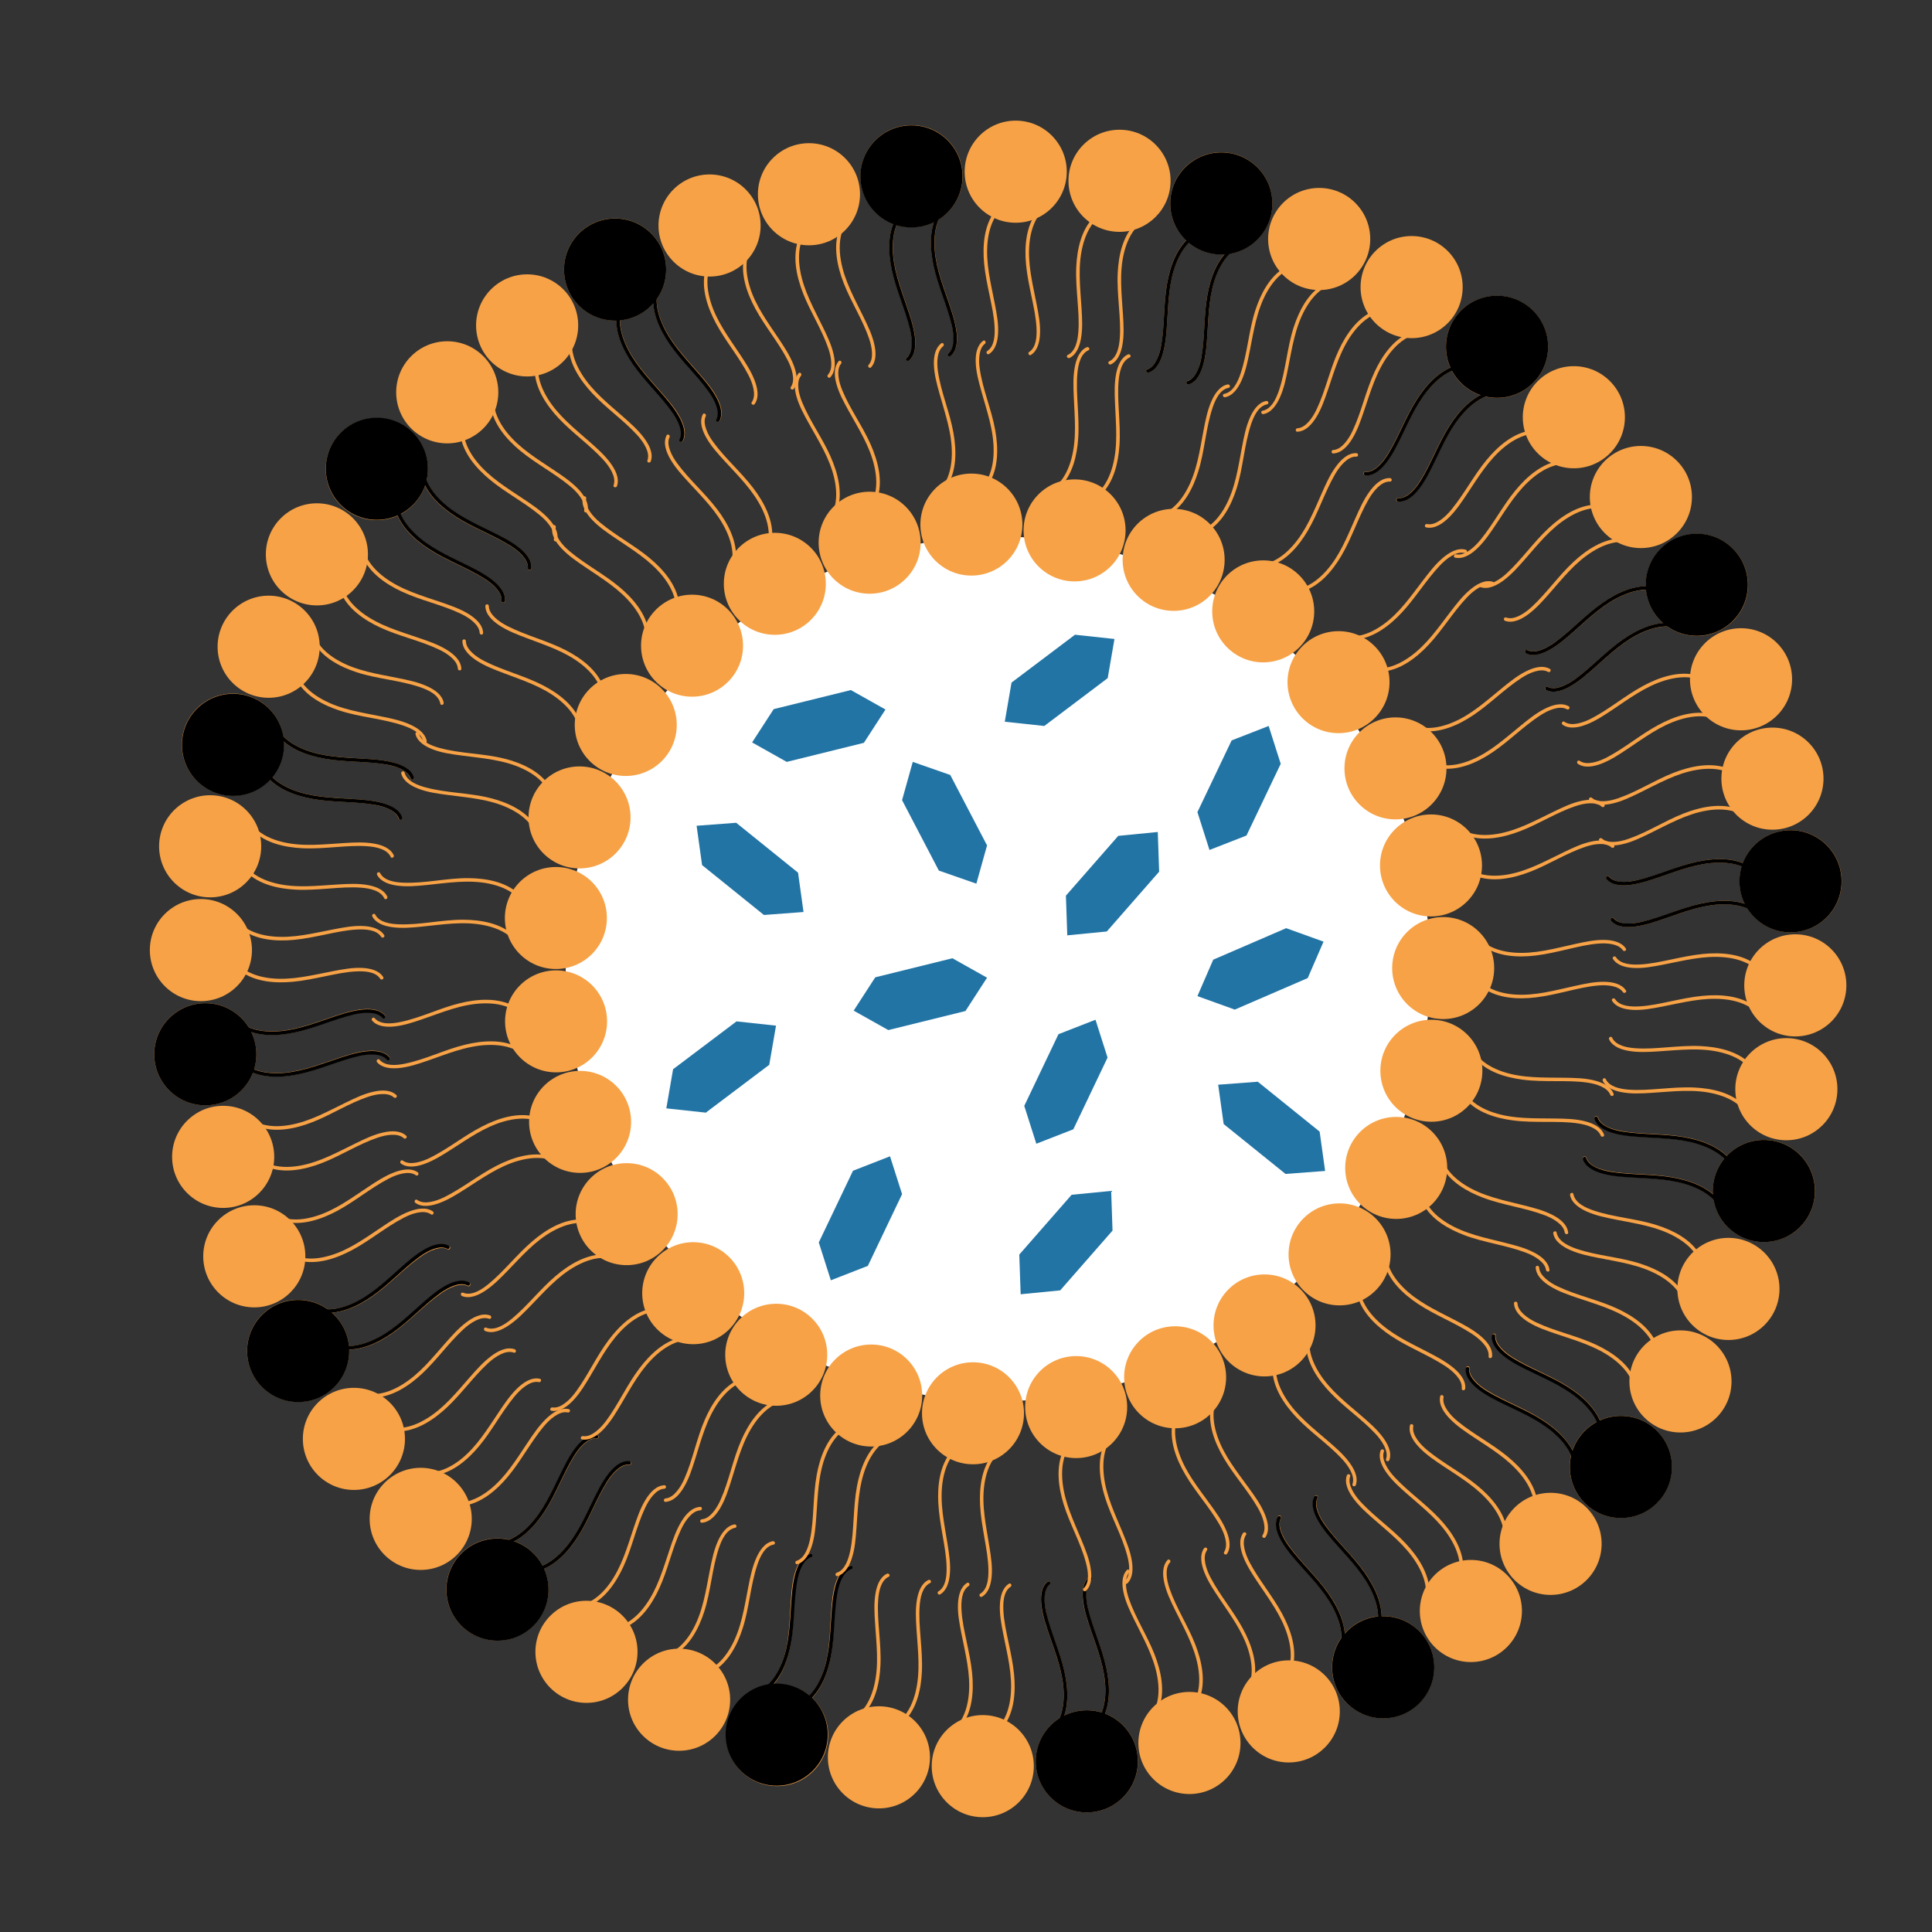 <?xml version="1.0" encoding="UTF-8"?>
<svg xmlns="http://www.w3.org/2000/svg" id="Layer_1" data-name="Layer 1" viewBox="0 0 1389.53 1389.53">
  <rect x="0" y="0" width="1389.53" height="1389.53" fill="#333333" stroke="none"/>
  <defs>
    <style>
      .cls-1 {
        fill: #f7a246;
      }

      .cls-2 {
        fill: #fff;
      }

      .cls-3 {
        fill: #2274a5;
      }
    </style>
  </defs>
  <circle class="cls-2" cx="717.84" cy="696.84" r="310.98"></circle>
  <g>
    <g id="_Radial_Repeat_" data-name="&amp;lt;Radial Repeat&amp;gt;">
      <g>
        <path class="cls-1" d="M386.91,1129.87c12.52-3.55,22.01-14.08,28.82-24.68,7.98-12.42,12.97-26.47,20.76-39,1.99-3.2,4.29-6.25,7.11-8.77,2.54-2.27,5.67-4.18,9.19-3.89,1.6.13,1.59-2.37,0-2.5-6.36-.52-11.71,4.75-15.3,9.37-4.51,5.79-7.82,12.54-11.05,19.1-6.32,12.82-12.21,26.1-22.31,36.48-4.98,5.12-10.93,9.52-17.87,11.49-1.55.44-.89,2.85.66,2.41h0Z"></path>
        <path class="cls-1" d="M363.45,1110.94c12.52-3.55,22.01-14.08,28.82-24.68,7.98-12.42,12.97-26.47,20.76-39,1.99-3.2,4.29-6.25,7.11-8.77,2.54-2.27,5.67-4.18,9.19-3.89,1.6.13,1.59-2.37,0-2.5-6.36-.52-11.71,4.75-15.3,9.37-4.51,5.79-7.82,12.54-11.05,19.1-6.32,12.82-12.21,26.1-22.31,36.48-4.98,5.12-10.93,9.52-17.87,11.49-1.55.44-.89,2.85.66,2.41h0Z"></path>
        <circle class="cls-1" cx="357.71" cy="1143.17" r="36.72"></circle>
      </g>
    </g>
    <g id="_Radial_Repeat_-2" data-name="&amp;lt;Radial Repeat&amp;gt;">
      <g>
        <path class="cls-1" d="M333.43,1082.98c12.98-1.91,23.91-11.39,32.02-21.15,9.27-11.15,15.98-24.17,25.18-35.37,2.38-2.91,5.05-5.67,8.17-7.8,2.76-1.89,6.15-3.53,9.58-2.79,1.57.34,2.24-2.07.66-2.41-6.26-1.35-12.15,2.95-16.39,7.07-5.2,5.06-9.34,11.29-13.36,17.29-8,11.93-15.55,24.37-26.91,33.47-5.7,4.56-12.32,8.2-19.62,9.28-1.59.23-.91,2.64.66,2.41h0Z"></path>
        <path class="cls-1" d="M312.63,1061.15c12.98-1.91,23.91-11.39,32.02-21.15,9.27-11.15,15.98-24.17,25.18-35.37,2.38-2.91,5.05-5.67,8.17-7.8,2.76-1.89,6.15-3.53,9.58-2.79,1.57.34,2.24-2.07.66-2.41-6.26-1.35-12.15,2.95-16.39,7.07-5.2,5.06-9.34,11.29-13.36,17.29-8,11.93-15.55,24.37-26.91,33.47-5.7,4.56-12.32,8.2-19.62,9.28-1.59.23-.91,2.64.66,2.41h0Z"></path>
        <circle class="cls-1" cx="302.58" cy="1092.4" r="36.72"></circle>
      </g>
    </g>
    <g id="_Radial_Repeat_-3" data-name="&amp;lt;Radial Repeat&amp;gt;">
      <g>
        <path class="cls-1" d="M286.18,1029.57c13.39-.2,25.59-8.33,35.06-17.15,10.63-9.91,18.98-21.99,29.65-31.86,2.75-2.55,5.78-4.85,9.16-6.5,2.94-1.43,6.32-2.35,9.51-1.21,1.52.54,2.17-1.87.66-2.41-5.94-2.13-12.43,1.48-17.05,4.96-5.64,4.24-10.41,9.63-15.06,14.9-9.43,10.7-18.43,22.05-30.7,29.67-6.39,3.97-13.62,6.98-21.24,7.09-1.61.02-1.61,2.52,0,2.5h0Z"></path>
        <path class="cls-1" d="M268.41,1005.21c13.39-.2,25.59-8.33,35.06-17.15,10.63-9.91,18.98-21.99,29.65-31.86,2.75-2.55,5.78-4.85,9.16-6.5,2.94-1.43,6.32-2.35,9.51-1.21,1.52.54,2.17-1.87.66-2.41-5.94-2.13-12.43,1.48-17.05,4.96-5.64,4.24-10.41,9.63-15.06,14.9-9.43,10.7-18.43,22.05-30.7,29.67-6.39,3.97-13.62,6.98-21.24,7.09-1.61.02-1.61,2.52,0,2.5h0Z"></path>
        <circle class="cls-1" cx="254.54" cy="1034.87" r="36.72"></circle>
      </g>
    </g>
    <g id="_Radial_Repeat_-4" data-name="&amp;lt;Radial Repeat&amp;gt;">
      <g>
        <path class="cls-1" d="M246.64,970.45c13.43,1.56,26.84-5.18,37.4-12.86,11.63-8.46,21.39-19.21,33.18-27.45,3.01-2.1,6.27-3.98,9.78-5.12,3.01-.98,6.46-1.53,9.4-.02,1.43.73,2.69-1.42,1.26-2.16-5.54-2.85-12.12-.41-17.2,2.34-6.22,3.37-11.71,8.17-17.03,12.79-10.93,9.5-21.43,19.74-34.8,25.79-6.86,3.1-14.44,5.06-22,4.18-1.6-.19-1.58,2.32,0,2.5h0Z"></path>
        <path class="cls-1" d="M232.2,943.98c13.43,1.56,26.84-5.18,37.4-12.86,11.63-8.46,21.39-19.21,33.18-27.45,3.01-2.1,6.27-3.98,9.78-5.12,3.01-.98,6.46-1.53,9.4-.02,1.43.73,2.69-1.42,1.26-2.16-5.54-2.85-12.12-.41-17.2,2.34-6.22,3.37-11.71,8.17-17.03,12.79-10.93,9.5-21.43,19.74-34.8,25.79-6.86,3.1-14.44,5.06-22,4.18-1.6-.19-1.58,2.32,0,2.5h0Z"></path>
        <circle class="cls-1" cx="214.42" cy="971.56" r="36.72"></circle>
      </g>
    </g>
    <g id="_Radial_Repeat_-5" data-name="&amp;lt;Radial Repeat&amp;gt;">
      <g>
        <path class="cls-1" d="M214.81,906.63c13.13,3.3,27.17-1.51,38.7-7.71,12.79-6.87,23.96-16.39,36.85-23.09,3.21-1.67,6.63-3.04,10.2-3.72,3.21-.62,6.7-.63,9.48,1.3,1.33.92,2.58-1.25,1.26-2.16-5.01-3.47-11.91-1.88-17.16.15-6.64,2.56-12.72,6.57-18.62,10.49-12.01,7.96-23.73,16.74-37.7,20.97-7.2,2.18-14.95,3.22-22.34,1.36-1.56-.39-2.23,2.02-.66,2.41h0Z"></path>
        <path class="cls-1" d="M203.95,878.51c13.13,3.3,27.17-1.51,38.7-7.71,12.79-6.87,23.96-16.39,36.85-23.09,3.21-1.67,6.63-3.04,10.2-3.72,3.21-.62,6.7-.63,9.48,1.3,1.33.92,2.58-1.25,1.26-2.16-5.01-3.47-11.91-1.88-17.16.15-6.64,2.56-12.72,6.57-18.62,10.49-12.01,7.96-23.73,16.74-37.7,20.97-7.2,2.18-14.95,3.22-22.34,1.36-1.56-.39-2.23,2.02-.66,2.41h0Z"></path>
        <circle class="cls-1" cx="182.89" cy="903.57" r="36.72"></circle>
      </g>
    </g>
    <g id="_Radial_Repeat_-6" data-name="&amp;lt;Radial Repeat&amp;gt;">
      <g>
        <path class="cls-1" d="M191.91,839.29c12.71,5.03,27.57,1.89,39.85-2.9,13.59-5.3,25.97-13.46,39.8-18.15,3.25-1.1,6.66-1.94,10.1-2.07,3.05-.12,6.37.3,8.72,2.43,1.19,1.08,2.96-.68,1.77-1.77-4.36-3.96-10.89-3.55-16.25-2.4-6.91,1.48-13.47,4.66-19.79,7.72-13.26,6.42-26.24,13.84-40.96,16.32-7.5,1.27-15.41,1.23-22.57-1.61-1.5-.59-2.15,1.82-.66,2.41h0Z"></path>
        <path class="cls-1" d="M184.8,809.99c12.71,5.03,27.57,1.89,39.85-2.9,13.59-5.3,25.97-13.46,39.8-18.15,3.25-1.1,6.66-1.94,10.1-2.07,3.05-.12,6.37.3,8.72,2.43,1.19,1.08,2.96-.68,1.77-1.77-4.36-3.96-10.89-3.55-16.25-2.4-6.91,1.48-13.47,4.66-19.79,7.72-13.26,6.42-26.24,13.84-40.96,16.32-7.5,1.27-15.41,1.23-22.57-1.61-1.5-.59-2.15,1.82-.66,2.41h0Z"></path>
        <circle class="cls-1" cx="160.5" cy="832.04" r="36.72"></circle>
      </g>
    </g>
    <g id="_Radial_Repeat_-7" data-name="&amp;lt;Radial Repeat&amp;gt;">
      <g>
        <path class="cls-1" d="M177.68,769.42c11.72,6.53,26.38,5.57,39.02,2.64,14.71-3.41,28.46-10.3,43.32-13.15,5.69-1.09,14.04-1.93,18.24,3.04,1.04,1.23,2.8-.55,1.77-1.77-3.69-4.37-10.24-4.82-15.54-4.39-7.1.58-14.05,2.85-20.78,5.08-14.09,4.68-28.08,10.43-43.13,10.85-7.42.21-15.07-.82-21.63-4.47-1.41-.78-2.67,1.38-1.26,2.16h0Z"></path>
        <path class="cls-1" d="M174.45,739.45c11.72,6.53,26.38,5.57,39.02,2.64,14.71-3.41,28.46-10.3,43.32-13.15,5.69-1.09,14.04-1.93,18.24,3.04,1.04,1.23,2.8-.55,1.77-1.77-3.69-4.37-10.24-4.82-15.54-4.39-7.1.58-14.05,2.85-20.78,5.08-14.09,4.68-28.08,10.43-43.13,10.85-7.42.21-15.07-.82-21.63-4.47-1.41-.78-2.67,1.38-1.26,2.16h0Z"></path>
        <circle class="cls-1" cx="147.63" cy="758.21" r="36.72"></circle>
      </g>
    </g>
    <g id="_Radial_Repeat_-8" data-name="&amp;lt;Radial Repeat&amp;gt;">
      <g>
        <path class="cls-1" d="M172.96,698.45c10.56,7.84,25.03,8.85,37.69,7.66,7.71-.72,15.3-2.33,22.88-3.89s15.12-3.22,22.79-3.57c5.55-.25,13.74.01,17.12,5.28.87,1.35,3.03.1,2.16-1.26-3.05-4.75-9.11-6.12-14.38-6.48-7.21-.49-14.55.92-21.59,2.26-14.76,2.82-29.5,6.74-44.65,5.15-7.36-.77-14.75-2.87-20.75-7.32-1.29-.96-2.54,1.21-1.26,2.16h0Z"></path>
        <path class="cls-1" d="M173.67,668.31c10.56,7.84,25.03,8.85,37.69,7.66,7.71-.72,15.3-2.33,22.88-3.89s15.12-3.22,22.79-3.57c5.55-.25,13.74.01,17.12,5.28.87,1.35,3.03.1,2.16-1.26-3.05-4.75-9.11-6.12-14.38-6.48-7.21-.49-14.55.92-21.59,2.26-14.76,2.82-29.5,6.74-44.65,5.15-7.36-.77-14.75-2.87-20.75-7.32-1.29-.96-2.54,1.21-1.26,2.16h0Z"></path>
        <circle class="cls-1" cx="144.49" cy="683.32" r="36.72"></circle>
      </g>
    </g>
    <g id="_Radial_Repeat_-9" data-name="&amp;lt;Radial Repeat&amp;gt;">
      <g>
        <path class="cls-1" d="M177.28,627.28c9.27,8.99,23.01,11.95,35.5,12.58,7.92.4,15.85-.23,23.75-.8s15.68-1.24,23.46-.6c5.66.46,13.66,1.87,16.37,7.62.68,1.45,2.84.19,2.16-1.26-2.38-5.06-8.4-7.21-13.53-8.19-7.18-1.37-14.67-.95-21.92-.52-15,.9-30.21,2.84-45-.86-6.97-1.74-13.82-4.68-19.03-9.74-1.16-1.12-2.93.65-1.77,1.77h0Z"></path>
        <path class="cls-1" d="M181.92,597.49c9.27,8.99,23.01,11.95,35.5,12.58,7.92.4,15.85-.23,23.75-.8s15.68-1.24,23.46-.6c5.66.46,13.66,1.87,16.37,7.62.68,1.45,2.84.19,2.16-1.26-2.38-5.06-8.4-7.21-13.53-8.19-7.18-1.37-14.67-.95-21.92-.52-15,.9-30.21,2.84-45-.86-6.97-1.74-13.82-4.68-19.03-9.74-1.16-1.12-2.93.65-1.77,1.77h0Z"></path>
        <circle class="cls-1" cx="151.15" cy="608.67" r="36.72"></circle>
      </g>
    </g>
    <g id="_Radial_Repeat_-10" data-name="&amp;lt;Radial Repeat&amp;gt;">
      <g>
        <path class="cls-1" d="M191.08,557.51c7.93,10.01,21.15,14.73,33.32,16.95,7.58,1.38,15.29,1.83,22.96,2.28s16.05.79,23.85,2.45c5.51,1.17,13.56,3.54,15.5,9.6.49,1.53,2.9.87,2.41-.66-1.74-5.46-7.37-8.35-12.45-10.05-7-2.34-14.63-2.86-21.94-3.37-15.03-1.06-30.33-1.17-44.53-6.83-6.61-2.64-12.89-6.5-17.35-12.13-1-1.26-2.76.52-1.77,1.77h0Z"></path>
        <path class="cls-1" d="M199.56,528.57c7.93,10.01,21.15,14.73,33.32,16.95,7.58,1.38,15.29,1.83,22.96,2.28s16.05.79,23.85,2.45c5.51,1.17,13.56,3.54,15.5,9.6.49,1.53,2.9.87,2.41-.66-1.74-5.46-7.37-8.35-12.45-10.05-7-2.34-14.63-2.86-21.94-3.37-15.03-1.06-30.33-1.17-44.53-6.83-6.61-2.64-12.89-6.5-17.35-12.13-1-1.26-2.76.52-1.77,1.77h0Z"></path>
        <circle class="cls-1" cx="167.49" cy="535.53" r="36.72"></circle>
      </g>
    </g>
    <g id="_Radial_Repeat_-11" data-name="&amp;lt;Radial Repeat&amp;gt;">
      <g>
        <path class="cls-1" d="M213.66,489.87c6.57,10.98,18.9,17.36,30.69,21.21,14.86,4.85,30.73,5.68,45.53,10.7,5.57,1.89,13.45,5.34,14.63,11.87.29,1.58,2.7.91,2.41-.66-1.05-5.78-6.74-9.48-11.69-11.75-6.7-3.08-14.11-4.58-21.3-6.02-14.47-2.91-29.37-5.06-42.44-12.37-6.21-3.47-11.98-8.06-15.68-14.23-.83-1.38-2.99-.12-2.16,1.26h0Z"></path>
        <path class="cls-1" d="M225.84,462.29c6.57,10.98,18.9,17.36,30.69,21.21,14.86,4.85,30.73,5.68,45.53,10.7,5.57,1.89,13.45,5.34,14.63,11.87.29,1.58,2.7.91,2.41-.66-1.05-5.78-6.74-9.48-11.69-11.75-6.7-3.08-14.11-4.58-21.3-6.02-14.47-2.91-29.37-5.06-42.44-12.37-6.21-3.47-11.98-8.06-15.68-14.23-.83-1.38-2.99-.12-2.16,1.26h0Z"></path>
        <circle class="cls-1" cx="193.22" cy="465.14" r="36.72"></circle>
      </g>
    </g>
    <g id="_Radial_Repeat_-12" data-name="&amp;lt;Radial Repeat&amp;gt;">
      <g>
        <path class="cls-1" d="M245.03,426.04c5.12,11.82,16.81,19.83,28.1,25.12,13.72,6.43,28.76,9.43,42.45,15.92,3.27,1.55,6.47,3.43,9.15,5.88,2.3,2.1,4.43,4.77,4.58,8,.08,1.6,2.58,1.61,2.5,0-.29-6.03-5.44-10.44-10.19-13.43-6.2-3.89-13.36-6.32-20.25-8.68-13.95-4.77-28.35-8.84-40.36-17.73-5.79-4.28-10.93-9.68-13.82-16.35-.64-1.47-2.79-.2-2.16,1.26h0Z"></path>
        <path class="cls-1" d="M260.7,400.28c5.12,11.82,16.81,19.83,28.1,25.12,13.72,6.43,28.76,9.43,42.45,15.92,3.27,1.55,6.47,3.43,9.15,5.88,2.3,2.1,4.43,4.77,4.58,8,.08,1.6,2.58,1.61,2.5,0-.29-6.03-5.44-10.44-10.19-13.43-6.2-3.89-13.36-6.32-20.25-8.68-13.95-4.77-28.35-8.84-40.36-17.73-5.79-4.28-10.93-9.68-13.82-16.35-.64-1.47-2.79-.2-2.16,1.26h0Z"></path>
        <circle class="cls-1" cx="227.92" cy="398.7" r="36.72"></circle>
      </g>
    </g>
    <g id="_Radial_Repeat_-13" data-name="&amp;lt;Radial Repeat&amp;gt;">
      <g>
        <path class="cls-1" d="M284.32,366.54c3.57,12.51,14.11,21.99,24.72,28.78,12.43,7.96,26.49,12.93,39.03,20.7,3.21,1.99,6.26,4.28,8.78,7.1,2.27,2.53,4.19,5.66,3.91,9.18-.13,1.6,2.37,1.6,2.5,0,.51-6.35-4.74-11.68-9.35-15.26-5.81-4.52-12.58-7.82-19.16-11.06-12.82-6.3-26.12-12.17-36.51-22.26-5.13-4.97-9.54-10.91-11.52-17.86-.44-1.54-2.85-.89-2.41.66h0Z"></path>
        <path class="cls-1" d="M303.22,343.05c3.57,12.51,14.11,21.99,24.72,28.78,12.43,7.96,26.49,12.93,39.03,20.7,3.21,1.99,6.26,4.28,8.78,7.1,2.27,2.53,4.19,5.66,3.91,9.18-.13,1.6,2.37,1.6,2.5,0,.51-6.35-4.74-11.68-9.35-15.26-5.81-4.52-12.58-7.82-19.16-11.06-12.82-6.3-26.12-12.17-36.51-22.26-5.13-4.97-9.54-10.91-11.52-17.86-.44-1.54-2.85-.89-2.41.66h0Z"></path>
        <circle class="cls-1" cx="270.98" cy="337.36" r="36.72"></circle>
      </g>
    </g>
    <g id="_Radial_Repeat_-14" data-name="&amp;lt;Radial Repeat&amp;gt;">
      <g>
        <path class="cls-1" d="M331.13,312.99c1.93,12.98,11.43,23.89,21.2,31.99,11.17,9.26,24.19,15.95,35.41,25.13,2.91,2.38,5.68,5.04,7.81,8.16,1.89,2.76,3.54,6.15,2.8,9.57-.34,1.57,2.07,2.24,2.41.66,1.34-6.26-2.97-12.14-7.09-16.38-5.06-5.19-11.3-9.32-17.31-13.34-11.94-7.98-24.4-15.51-33.51-26.86-4.57-5.69-8.22-12.31-9.3-19.6-.24-1.59-2.64-.91-2.41.66h0Z"></path>
        <path class="cls-1" d="M352.93,292.16c1.93,12.98,11.43,23.89,21.2,31.99,11.17,9.26,24.19,15.95,35.41,25.13,2.91,2.38,5.68,5.04,7.81,8.16,1.89,2.76,3.54,6.15,2.8,9.57-.34,1.57,2.07,2.24,2.41.66,1.34-6.26-2.97-12.14-7.09-16.38-5.06-5.19-11.3-9.32-17.31-13.34-11.94-7.98-24.4-15.51-33.51-26.86-4.57-5.69-8.22-12.31-9.3-19.6-.24-1.59-2.64-.91-2.41.66h0Z"></path>
        <circle class="cls-1" cx="321.67" cy="282.16" r="36.72"></circle>
      </g>
    </g>
    <g id="_Radial_Repeat_-15" data-name="&amp;lt;Radial Repeat&amp;gt;">
      <g>
        <path class="cls-1" d="M384.48,265.67c.22,13.39,8.36,25.58,17.2,35.04,9.93,10.62,22.01,18.95,31.9,29.61,2.55,2.75,4.86,5.77,6.51,9.15,1.44,2.94,2.36,6.32,1.22,9.5-.54,1.52,1.87,2.17,2.41.66,2.12-5.94-1.5-12.42-4.99-17.05-4.25-5.63-9.64-10.4-14.92-15.04-10.71-9.41-22.08-18.4-29.71-30.65-3.98-6.39-7-13.61-7.13-21.23-.03-1.61-2.53-1.61-2.5,0h0Z"></path>
        <path class="cls-1" d="M408.81,247.86c.22,13.39,8.36,25.58,17.2,35.04,9.93,10.62,22.01,18.95,31.9,29.61,2.55,2.75,4.86,5.77,6.51,9.15,1.44,2.94,2.36,6.32,1.22,9.5-.54,1.52,1.87,2.17,2.41.66,2.12-5.94-1.5-12.42-4.99-17.05-4.25-5.63-9.64-10.4-14.92-15.04-10.71-9.41-22.08-18.4-29.71-30.65-3.98-6.39-7-13.61-7.13-21.23-.03-1.61-2.53-1.61-2.5,0h0Z"></path>
        <circle class="cls-1" cx="379.13" cy="234.03" r="36.72"></circle>
      </g>
    </g>
    <g id="_Radial_Repeat_-16" data-name="&amp;lt;Radial Repeat&amp;gt;">
      <g>
        <path class="cls-1" d="M443.54,226.04c-1.54,13.44,5.22,26.83,12.91,37.38,8.47,11.61,19.24,21.36,27.5,33.14,2.11,3.01,3.99,6.27,5.13,9.77.98,3.01,1.54,6.46.03,9.4-.73,1.43,1.42,2.7,2.16,1.26,2.84-5.54.4-12.12-2.36-17.19-3.38-6.21-8.19-11.7-12.82-17.01-9.52-10.91-19.77-21.4-25.84-34.76-3.11-6.86-5.08-14.43-4.21-21.99.18-1.6-2.32-1.58-2.5,0h0Z"></path>
        <path class="cls-1" d="M469.99,211.56c-1.54,13.44,5.22,26.83,12.91,37.38,8.47,11.61,19.24,21.36,27.5,33.14,2.11,3.01,3.99,6.27,5.13,9.77.98,3.01,1.54,6.46.03,9.4-.73,1.43,1.42,2.7,2.16,1.26,2.84-5.54.4-12.12-2.36-17.19-3.38-6.21-8.19-11.7-12.82-17.01-9.52-10.91-19.77-21.4-25.84-34.76-3.11-6.86-5.08-14.43-4.21-21.99.18-1.6-2.32-1.58-2.5,0h0Z"></path>
        <circle class="cls-1" cx="442.38" cy="193.82" r="36.72"></circle>
      </g>
    </g>
    <g id="_Radial_Repeat_-17" data-name="&amp;lt;Radial Repeat&amp;gt;">
      <g>
        <path class="cls-1" d="M507.31,194.12c-3.28,13.14,1.55,27.17,7.76,38.68,6.89,12.78,16.43,23.93,23.14,36.82,1.67,3.21,3.05,6.63,3.74,10.19.62,3.21.64,6.7-1.28,9.48-.92,1.33,1.25,2.58,2.16,1.26,3.46-5.01,1.86-11.91-.17-17.16-2.57-6.63-6.59-12.71-10.51-18.61-7.98-11.99-16.78-23.71-21.03-37.67-2.19-7.19-3.24-14.95-1.4-22.34.39-1.56-2.02-2.23-2.41-.66h0Z"></path>
        <path class="cls-1" d="M535.42,183.21c-3.28,13.14,1.55,27.17,7.76,38.68,6.89,12.78,16.43,23.93,23.14,36.82,1.67,3.21,3.05,6.63,3.74,10.19.62,3.21.64,6.7-1.28,9.48-.92,1.33,1.25,2.58,2.16,1.26,3.46-5.01,1.86-11.91-.17-17.16-2.57-6.63-6.59-12.71-10.51-18.61-7.98-11.99-16.78-23.71-21.03-37.67-2.19-7.19-3.24-14.95-1.4-22.34.39-1.56-2.02-2.23-2.41-.66h0Z"></path>
        <circle class="cls-1" cx="510.33" cy="162.19" r="36.72"></circle>
      </g>
    </g>
    <g id="_Radial_Repeat_-18" data-name="&amp;lt;Radial Repeat&amp;gt;">
      <g>
        <path class="cls-1" d="M574.62,171.11c-5.01,12.72-1.85,27.57,2.96,39.85,5.31,13.58,13.5,25.95,18.21,39.77,1.11,3.25,1.95,6.66,2.08,10.1.12,3.05-.29,6.37-2.42,8.72-1.08,1.19.68,2.96,1.77,1.77,3.95-4.36,3.54-10.89,2.38-16.26-1.49-6.9-4.68-13.46-7.75-19.78-6.44-13.25-13.88-26.22-16.38-40.94-1.28-7.5-1.25-15.41,1.57-22.57.59-1.5-1.83-2.15-2.41-.66h0Z"></path>
        <path class="cls-1" d="M603.91,163.96c-5.01,12.72-1.85,27.57,2.96,39.85,5.31,13.58,13.5,25.95,18.21,39.77,1.11,3.25,1.95,6.66,2.08,10.1.12,3.05-.29,6.37-2.42,8.72-1.08,1.19.68,2.96,1.77,1.77,3.95-4.36,3.54-10.89,2.38-16.26-1.49-6.9-4.68-13.46-7.75-19.78-6.44-13.25-13.88-26.22-16.38-40.94-1.28-7.5-1.25-15.41,1.57-22.57.59-1.5-1.83-2.15-2.41-.66h0Z"></path>
        <circle class="cls-1" cx="581.82" cy="139.7" r="36.72"></circle>
      </g>
    </g>
    <g id="_Radial_Repeat_-19" data-name="&amp;lt;Radial Repeat&amp;gt;">
      <g>
        <path class="cls-1" d="M644.47,156.78c-6.51,11.73-5.54,26.39-2.59,39.02,3.43,14.71,10.34,28.45,13.21,43.3,1.1,5.69,1.95,14.04-3.01,18.25-1.23,1.04.55,2.8,1.77,1.77,4.37-3.7,4.81-10.25,4.37-15.55-.59-7.1-2.87-14.05-5.11-20.77-4.7-14.09-10.47-28.07-10.91-43.12-.22-7.42.79-15.07,4.44-21.64.78-1.41-1.38-2.67-2.16-1.26h0Z"></path>
        <path class="cls-1" d="M674.44,153.51c-6.51,11.73-5.54,26.39-2.59,39.02,3.43,14.71,10.34,28.45,13.21,43.3,1.1,5.69,1.95,14.04-3.01,18.25-1.23,1.04.55,2.8,1.77,1.77,4.37-3.7,4.81-10.25,4.37-15.55-.59-7.1-2.87-14.05-5.11-20.77-4.7-14.09-10.47-28.07-10.91-43.12-.22-7.42.79-15.07,4.44-21.64.78-1.41-1.38-2.67-2.16-1.26h0Z"></path>
        <circle class="cls-1" cx="655.64" cy="126.72" r="36.72"></circle>
      </g>
    </g>
    <g id="_Radial_Repeat_-20" data-name="&amp;lt;Radial Repeat&amp;gt;">
      <g>
        <path class="cls-1" d="M715.43,151.96c-7.83,10.57-8.81,25.04-7.61,37.7.73,7.71,2.35,15.3,3.92,22.87s3.24,15.12,3.6,22.78c.26,5.55,0,13.74-5.25,17.13-1.35.87-.1,3.03,1.26,2.16,4.75-3.06,6.11-9.12,6.46-14.39.48-7.21-.94-14.54-2.29-21.59-2.84-14.75-6.78-29.49-5.22-44.64.76-7.36,2.84-14.75,7.29-20.76.96-1.29-1.21-2.54-2.16-1.26h0Z"></path>
        <path class="cls-1" d="M745.57,152.63c-7.83,10.57-8.81,25.04-7.61,37.7.73,7.71,2.35,15.3,3.92,22.87s3.24,15.12,3.6,22.78c.26,5.55,0,13.74-5.25,17.13-1.35.87-.1,3.03,1.26,2.16,4.75-3.06,6.11-9.12,6.46-14.39.48-7.21-.94-14.54-2.29-21.59-2.84-14.75-6.78-29.49-5.22-44.64.76-7.36,2.84-14.75,7.29-20.76.96-1.29-1.21-2.54-2.16-1.26h0Z"></path>
        <circle class="cls-1" cx="730.52" cy="123.48" r="36.72"></circle>
      </g>
    </g>
    <g id="_Radial_Repeat_-21" data-name="&amp;lt;Radial Repeat&amp;gt;">
      <g>
        <path class="cls-1" d="M786.61,156.18c-8.98,9.29-11.92,23.02-12.53,35.52-.38,7.92.26,15.85.84,23.75s1.26,15.68.63,23.46c-.46,5.66-1.84,13.67-7.59,16.38-1.45.69-.19,2.84,1.26,2.16,5.06-2.39,7.19-8.41,8.17-13.54,1.36-7.18.93-14.67.49-21.92-.92-15-2.89-30.2.79-45,1.73-6.97,4.66-13.82,9.71-19.05,1.12-1.16-.65-2.93-1.77-1.77h0Z"></path>
        <path class="cls-1" d="M816.41,160.78c-8.98,9.29-11.92,23.02-12.53,35.52-.38,7.92.26,15.85.84,23.75s1.26,15.68.63,23.46c-.46,5.66-1.84,13.67-7.59,16.38-1.45.69-.19,2.84,1.26,2.16,5.06-2.39,7.19-8.41,8.17-13.54,1.36-7.18.93-14.67.49-21.92-.92-15-2.89-30.2.79-45,1.73-6.97,4.66-13.82,9.71-19.05,1.12-1.16-.65-2.93-1.77-1.77h0Z"></path>
        <circle class="cls-1" cx="805.18" cy="130.03" r="36.72"></circle>
      </g>
    </g>
    <g id="_Radial_Repeat_-22" data-name="&amp;lt;Radial Repeat&amp;gt;">
      <g>
        <path class="cls-1" d="M856.4,169.88c-10,7.95-14.7,21.17-16.9,33.34-1.37,7.58-1.81,15.29-2.25,22.96s-.77,16.05-2.42,23.86c-1.17,5.51-3.52,13.57-9.58,15.51-1.53.49-.87,2.9.66,2.41,5.45-1.75,8.35-7.38,10.04-12.46,2.33-7.01,2.84-14.63,3.34-21.95,1.04-15.03,1.12-30.33,6.76-44.54,2.63-6.62,6.48-12.9,12.1-17.37,1.26-1-.52-2.76-1.77-1.77h0Z"></path>
        <path class="cls-1" d="M885.35,178.32c-10,7.95-14.7,21.17-16.9,33.34-1.37,7.58-1.81,15.29-2.25,22.96s-.77,16.05-2.42,23.86c-1.17,5.51-3.52,13.57-9.58,15.51-1.53.49-.87,2.9.66,2.41,5.45-1.75,8.35-7.38,10.04-12.46,2.33-7.01,2.84-14.63,3.34-21.95,1.04-15.03,1.12-30.33,6.76-44.54,2.63-6.62,6.48-12.9,12.1-17.37,1.26-1-.52-2.76-1.77-1.77h0Z"></path>
        <circle class="cls-1" cx="878.35" cy="146.26" r="36.72"></circle>
      </g>
    </g>
    <g id="_Radial_Repeat_-23" data-name="&amp;lt;Radial Repeat&amp;gt;">
      <g>
        <path class="cls-1" d="M924.07,192.36c-10.97,6.58-17.34,18.93-21.17,30.72-4.83,14.86-5.64,30.74-10.63,45.55-1.88,5.58-5.32,13.46-11.85,14.65-1.58.29-.91,2.7.66,2.41,5.78-1.05,9.47-6.76,11.73-11.7,3.07-6.71,4.56-14.12,5.99-21.31,2.89-14.48,5.01-29.38,12.31-42.46,3.47-6.21,8.04-11.99,14.21-15.7,1.38-.83.12-2.99-1.26-2.16h0Z"></path>
        <path class="cls-1" d="M951.67,204.5c-10.97,6.58-17.34,18.93-21.17,30.72-4.83,14.86-5.64,30.74-10.63,45.55-1.88,5.58-5.32,13.46-11.85,14.65-1.58.29-.91,2.7.66,2.41,5.78-1.05,9.47-6.76,11.73-11.7,3.07-6.71,4.56-14.12,5.99-21.31,2.89-14.48,5.01-29.38,12.31-42.46,3.47-6.21,8.04-11.99,14.21-15.7,1.38-.83.12-2.99-1.26-2.16h0Z"></path>
        <circle class="cls-1" cx="948.78" cy="171.89" r="36.72"></circle>
      </g>
    </g>
    <g id="_Radial_Repeat_-24" data-name="&amp;lt;Radial Repeat&amp;gt;">
      <g>
        <path class="cls-1" d="M987.95,223.64c-11.82,5.14-19.81,16.84-25.08,28.14-6.41,13.73-9.39,28.78-15.86,42.47-1.55,3.27-3.42,6.48-5.87,9.16-2.09,2.3-4.77,4.43-8,4.6-1.6.08-1.61,2.58,0,2.5,6.03-.3,10.44-5.45,13.42-10.21,3.89-6.2,6.3-13.37,8.65-20.26,4.75-13.96,8.79-28.36,17.67-40.39,4.27-5.79,9.66-10.94,16.33-13.84,1.47-.64.2-2.79-1.26-2.16h0Z"></path>
        <path class="cls-1" d="M1013.73,239.27c-11.82,5.14-19.81,16.84-25.08,28.14-6.41,13.73-9.39,28.78-15.86,42.47-1.55,3.27-3.42,6.48-5.87,9.16-2.09,2.3-4.77,4.43-8,4.6-1.6.08-1.61,2.58,0,2.5,6.03-.3,10.44-5.45,13.42-10.21,3.89-6.2,6.3-13.37,8.65-20.26,4.75-13.96,8.79-28.36,17.67-40.39,4.27-5.79,9.66-10.94,16.33-13.84,1.47-.64.2-2.79-1.26-2.16h0Z"></path>
        <circle class="cls-1" cx="1015.26" cy="206.49" r="36.72"></circle>
      </g>
    </g>
    <g id="_Radial_Repeat_-25" data-name="&amp;lt;Radial Repeat&amp;gt;">
      <g>
        <path class="cls-1" d="M1047.5,262.85c-12.51,3.59-21.97,14.14-28.75,24.76-7.94,12.44-12.89,26.51-20.65,39.06-1.98,3.21-4.27,6.26-7.09,8.79-2.53,2.27-5.65,4.2-9.17,3.92-1.6-.13-1.6,2.37,0,2.5,6.35.5,11.67-4.76,15.25-9.37,4.51-5.81,7.81-12.59,11.03-19.17,6.28-12.83,12.14-26.13,22.21-36.54,4.97-5.13,10.9-9.55,17.84-11.55,1.54-.44.89-2.86-.66-2.41h0Z"></path>
        <path class="cls-1" d="M1071.02,281.71c-12.51,3.59-21.97,14.14-28.75,24.76-7.94,12.44-12.89,26.51-20.65,39.06-1.98,3.21-4.27,6.26-7.09,8.79-2.53,2.27-5.65,4.2-9.17,3.92-1.6-.13-1.6,2.37,0,2.5,6.35.5,11.67-4.76,15.25-9.37,4.51-5.81,7.81-12.59,11.03-19.17,6.28-12.83,12.14-26.13,22.21-36.54,4.97-5.13,10.9-9.55,17.84-11.55,1.54-.44.89-2.86-.66-2.41h0Z"></path>
        <circle class="cls-1" cx="1076.67" cy="249.46" r="36.72"></circle>
      </g>
    </g>
    <g id="_Radial_Repeat_-26" data-name="&amp;lt;Radial Repeat&amp;gt;">
      <g>
        <path class="cls-1" d="M1101.12,309.58c-12.98,1.94-23.88,11.46-31.96,21.24-9.24,11.18-15.91,24.21-25.08,35.45-2.38,2.91-5.03,5.69-8.14,7.82-2.76,1.89-6.14,3.55-9.57,2.82-1.57-.33-2.24,2.07-.66,2.41,6.26,1.34,12.14-2.98,16.37-7.11,5.19-5.07,9.31-11.31,13.31-17.32,7.96-11.96,15.47-24.42,26.81-33.55,5.68-4.58,12.3-8.24,19.59-9.33,1.59-.24.91-2.65-.66-2.41h0Z"></path>
        <path class="cls-1" d="M1121.98,331.35c-12.98,1.94-23.88,11.46-31.96,21.24-9.24,11.18-15.91,24.21-25.08,35.45-2.38,2.91-5.03,5.69-8.14,7.82-2.76,1.89-6.14,3.55-9.57,2.82-1.57-.33-2.24,2.07-.66,2.41,6.26,1.34,12.14-2.98,16.37-7.11,5.19-5.07,9.31-11.31,13.31-17.32,7.96-11.96,15.47-24.42,26.81-33.55,5.68-4.58,12.3-8.24,19.59-9.33,1.59-.24.91-2.65-.66-2.41h0Z"></path>
        <circle class="cls-1" cx="1131.94" cy="300.08" r="36.72"></circle>
      </g>
    </g>
    <g id="_Radial_Repeat_-27" data-name="&amp;lt;Radial Repeat&amp;gt;">
      <g>
        <path class="cls-1" d="M1148.53,362.86c-13.39.24-25.56,8.4-35.01,17.25-10.6,9.94-18.92,22.04-29.56,31.95-2.74,2.55-5.77,4.87-9.14,6.52-2.94,1.44-6.31,2.37-9.5,1.24-1.52-.54-2.17,1.88-.66,2.41,5.95,2.11,12.42-1.52,17.04-5.01,5.62-4.25,10.39-9.66,15.02-14.94,9.4-10.72,18.36-22.11,30.61-29.76,6.38-3.99,13.6-7.02,21.22-7.16,1.61-.03,1.61-2.53,0-2.5h0Z"></path>
        <path class="cls-1" d="M1166.37,387.16c-13.39.24-25.56,8.4-35.01,17.25-10.6,9.94-18.92,22.04-29.56,31.95-2.74,2.55-5.77,4.87-9.14,6.52-2.94,1.44-6.31,2.37-9.5,1.24-1.52-.54-2.17,1.88-.66,2.41,5.95,2.11,12.42-1.52,17.04-5.01,5.62-4.25,10.39-9.66,15.02-14.94,9.4-10.72,18.36-22.11,30.61-29.76,6.38-3.99,13.6-7.02,21.22-7.16,1.61-.03,1.61-2.53,0-2.5h0Z"></path>
        <circle class="cls-1" cx="1180.15" cy="357.47" r="36.72"></circle>
      </g>
    </g>
    <g id="_Radial_Repeat_-28" data-name="&amp;lt;Radial Repeat&amp;gt;">
      <g>
        <path class="cls-1" d="M1188.24,421.86c-13.44-1.52-26.83,5.25-37.36,12.96-11.6,8.49-21.34,19.28-33.1,27.55-3,2.11-6.26,4-9.77,5.15-3.01.99-6.46,1.55-9.4.05-1.43-.73-2.7,1.43-1.26,2.16,5.55,2.83,12.12.38,17.19-2.39,6.21-3.39,11.69-8.21,16.99-12.84,10.9-9.53,21.37-19.8,34.72-25.89,6.85-3.12,14.42-5.1,21.99-4.25,1.6.18,1.58-2.32,0-2.5h0Z"></path>
        <path class="cls-1" d="M1202.76,448.29c-13.44-1.52-26.83,5.25-37.36,12.96-11.6,8.49-21.34,19.28-33.1,27.55-3,2.11-6.26,4-9.77,5.15-3.01.99-6.46,1.55-9.4.05-1.43-.73-2.7,1.43-1.26,2.16,5.55,2.83,12.12.38,17.19-2.39,6.21-3.39,11.69-8.21,16.99-12.84,10.9-9.53,21.37-19.8,34.72-25.89,6.85-3.12,14.42-5.1,21.99-4.25,1.6.18,1.58-2.32,0-2.5h0Z"></path>
        <circle class="cls-1" cx="1220.45" cy="420.65" r="36.72"></circle>
      </g>
    </g>
    <g id="_Radial_Repeat_-29" data-name="&amp;lt;Radial Repeat&amp;gt;">
      <g>
        <path class="cls-1" d="M1220.25,485.59c-13.14-3.26-27.17,1.59-38.67,7.82-12.77,6.91-23.91,16.46-36.78,23.2-3.21,1.68-6.62,3.06-10.19,3.76-3.2.63-6.7.65-9.48-1.27-1.33-.91-2.58,1.25-1.26,2.16,5.02,3.45,11.92,1.85,17.16-.2,6.63-2.58,12.7-6.61,18.59-10.54,11.98-8,23.68-16.81,37.64-21.08,7.19-2.2,14.95-3.26,22.33-1.43,1.56.39,2.23-2.02.66-2.41h0Z"></path>
        <path class="cls-1" d="M1231.2,513.68c-13.14-3.26-27.17,1.59-38.67,7.82-12.77,6.91-23.91,16.46-36.78,23.2-3.21,1.68-6.62,3.06-10.19,3.76-3.2.63-6.7.65-9.48-1.27-1.33-.91-2.58,1.25-1.26,2.16,5.02,3.45,11.92,1.85,17.16-.2,6.63-2.58,12.7-6.61,18.59-10.54,11.98-8,23.68-16.81,37.64-21.08,7.19-2.2,14.95-3.26,22.33-1.43,1.56.39,2.23-2.02.66-2.41h0Z"></path>
        <circle class="cls-1" cx="1252.18" cy="488.55" r="36.72"></circle>
      </g>
    </g>
    <g id="_Radial_Repeat_-30" data-name="&amp;lt;Radial Repeat&amp;gt;">
      <g>
        <path class="cls-1" d="M1243.35,552.86c-12.72-5-27.57-1.81-39.84,3.01-13.58,5.33-25.93,13.54-39.75,18.27-3.25,1.11-6.65,1.96-10.1,2.1-3.05.12-6.37-.28-8.72-2.41-1.19-1.08-2.96.69-1.77,1.77,4.37,3.95,10.89,3.53,16.26,2.36,6.9-1.5,13.46-4.7,19.77-7.78,13.25-6.46,26.2-13.92,40.91-16.44,7.5-1.29,15.41-1.27,22.57,1.54,1.5.59,2.15-1.83.66-2.41h0Z"></path>
        <path class="cls-1" d="M1250.55,582.13c-12.72-5-27.57-1.81-39.84,3.01-13.58,5.33-25.93,13.54-39.75,18.27-3.25,1.11-6.65,1.96-10.1,2.1-3.05.12-6.37-.28-8.72-2.41-1.19-1.08-2.96.69-1.77,1.77,4.37,3.95,10.89,3.53,16.26,2.36,6.9-1.5,13.46-4.7,19.77-7.78,13.25-6.46,26.2-13.92,40.91-16.44,7.5-1.29,15.41-1.27,22.57,1.54,1.5.59,2.15-1.83.66-2.41h0Z"></path>
        <circle class="cls-1" cx="1274.78" cy="560.02" r="36.72"></circle>
      </g>
    </g>
    <g id="_Radial_Repeat_-31" data-name="&amp;lt;Radial Repeat&amp;gt;">
      <g>
        <path class="cls-1" d="M1257.79,622.69c-11.74-6.49-26.39-5.5-39.02-2.53-14.7,3.45-28.43,10.38-43.28,13.27-5.68,1.11-14.04,1.98-18.25-2.98-1.04-1.23-2.8.55-1.77,1.77,3.71,4.36,10.25,4.79,15.55,4.34,7.1-.6,14.04-2.89,20.76-5.14,14.08-4.72,28.05-10.51,43.1-10.98,7.42-.23,15.07.77,21.65,4.41,1.41.78,2.67-1.38,1.26-2.16h0Z"></path>
        <path class="cls-1" d="M1261.1,652.66c-11.74-6.49-26.39-5.5-39.02-2.53-14.7,3.45-28.43,10.38-43.28,13.27-5.68,1.11-14.04,1.98-18.25-2.98-1.04-1.23-2.8.55-1.77,1.77,3.71,4.36,10.25,4.79,15.55,4.34,7.1-.6,14.04-2.89,20.76-5.14,14.08-4.72,28.05-10.51,43.1-10.98,7.42-.23,15.07.77,21.65,4.41,1.41.78,2.67-1.38,1.26-2.16h0Z"></path>
        <circle class="cls-1" cx="1287.87" cy="633.81" r="36.72"></circle>
      </g>
    </g>
    <g id="_Radial_Repeat_-32" data-name="&amp;lt;Radial Repeat&amp;gt;">
      <g>
        <path class="cls-1" d="M1262.71,693.64c-10.58-7.81-25.05-8.78-37.71-7.55-7.71.74-15.29,2.38-22.86,3.95s-15.11,3.26-22.78,3.63c-5.55.27-13.74.03-17.13-5.23-.87-1.35-3.03-.1-2.16,1.26,3.06,4.74,9.12,6.09,14.4,6.44,7.21.47,14.54-.96,21.59-2.32,14.75-2.86,29.48-6.82,44.63-5.28,7.36.75,14.76,2.82,20.77,7.26,1.3.96,2.54-1.21,1.26-2.16h0Z"></path>
        <path class="cls-1" d="M1262.09,723.79c-10.58-7.81-25.05-8.78-37.71-7.55-7.71.74-15.29,2.38-22.86,3.95s-15.11,3.26-22.78,3.63c-5.55.27-13.74.03-17.13-5.23-.87-1.35-3.03-.1-2.16,1.26,3.06,4.74,9.12,6.09,14.4,6.44,7.21.47,14.54-.96,21.59-2.32,14.75-2.86,29.48-6.82,44.63-5.28,7.36.75,14.76,2.82,20.77,7.26,1.3.96,2.54-1.21,1.26-2.16h0Z"></path>
        <circle class="cls-1" cx="1291.22" cy="708.69" r="36.72"></circle>
      </g>
    </g>
    <g id="_Radial_Repeat_-33" data-name="&amp;lt;Radial Repeat&amp;gt;">
      <g>
        <path class="cls-1" d="M1258.59,764.83c-9.3-8.97-23.04-11.89-35.54-12.48-7.92-.37-15.85.28-23.75.87s-15.67,1.28-23.46.66c-5.66-.45-13.67-1.82-16.39-7.57-.69-1.45-2.84-.19-2.16,1.26,2.4,5.06,8.42,7.18,13.55,8.15,7.18,1.35,14.67.91,21.92.45,15-.94,30.2-2.93,45,.73,6.97,1.72,13.83,4.64,19.06,9.69,1.16,1.12,2.93-.65,1.77-1.77h0Z"></path>
        <path class="cls-1" d="M1254.04,794.63c-9.3-8.97-23.04-11.89-35.54-12.48-7.92-.37-15.85.28-23.75.87-7.77.58-15.67,1.28-23.46.66-5.66-.45-13.67-1.82-16.39-7.57-.69-1.45-2.84-.19-2.16,1.26,2.4,5.06,8.42,7.18,13.55,8.15,7.18,1.35,14.67.91,21.92.45,15-.94,30.2-2.93,45,.73,6.97,1.72,13.83,4.64,19.06,9.69,1.16,1.12,2.93-.65,1.77-1.77h0Z"></path>
        <circle class="cls-1" cx="1284.78" cy="783.36" r="36.72"></circle>
      </g>
    </g>
    <g id="_Radial_Repeat_-34" data-name="&amp;lt;Radial Repeat&amp;gt;">
      <g>
        <path class="cls-1" d="M1245,834.64c-7.96-9.99-21.19-14.67-33.36-16.85-7.58-1.36-15.29-1.79-22.97-2.22s-16.05-.74-23.86-2.38c-5.52-1.16-13.57-3.5-15.53-9.55-.49-1.52-2.91-.87-2.41.66,1.76,5.45,7.39,8.34,12.48,10.02,7.01,2.32,14.64,2.81,21.95,3.31,15.03,1.02,30.33,1.08,44.55,6.7,6.62,2.62,12.91,6.46,17.39,12.08,1,1.26,2.76-.52,1.77-1.77h0Z"></path>
        <path class="cls-1" d="M1236.6,863.6c-7.96-9.99-21.19-14.67-33.36-16.85-7.58-1.36-15.29-1.79-22.97-2.22s-16.05-.74-23.86-2.38c-5.52-1.16-13.57-3.5-15.53-9.55-.49-1.52-2.91-.87-2.41.66,1.76,5.45,7.39,8.34,12.48,10.02,7.01,2.32,14.64,2.81,21.95,3.31,15.03,1.02,30.33,1.08,44.55,6.7,6.62,2.62,12.91,6.46,17.39,12.08,1,1.26,2.76-.52,1.77-1.77h0Z"></path>
        <circle class="cls-1" cx="1268.65" cy="856.55" r="36.72"></circle>
      </g>
    </g>
    <g id="_Radial_Repeat_-35" data-name="&amp;lt;Radial Repeat&amp;gt;">
      <g>
        <path class="cls-1" d="M1222.61,902.34c-6.6-10.96-18.95-17.31-30.75-21.12-14.87-4.81-30.75-5.59-45.56-10.56-5.58-1.87-13.47-5.3-14.67-11.82-.29-1.58-2.7-.91-2.41.66,1.06,5.78,6.77,9.46,11.72,11.72,6.71,3.06,14.13,4.54,21.32,5.96,14.48,2.87,29.38,4.97,42.48,12.24,6.22,3.46,12.01,8.02,15.72,14.18.83,1.38,2.99.12,2.16-1.26h0Z"></path>
        <path class="cls-1" d="M1210.51,929.96c-6.6-10.96-18.95-17.31-30.75-21.12-14.87-4.81-30.75-5.59-45.56-10.56-5.58-1.87-13.47-5.3-14.67-11.82-.29-1.58-2.7-.91-2.41.66,1.06,5.78,6.77,9.46,11.72,11.72,6.71,3.06,14.13,4.54,21.32,5.96,14.48,2.87,29.38,4.97,42.48,12.24,6.22,3.46,12.01,8.02,15.72,14.18.83,1.38,2.99.12,2.16-1.26h0Z"></path>
        <circle class="cls-1" cx="1243.12" cy="927.02" r="36.72"></circle>
      </g>
    </g>
    <g id="_Radial_Repeat_-36" data-name="&amp;lt;Radial Repeat&amp;gt;">
      <g>
        <path class="cls-1" d="M1191.43,966.27c-5.15-11.81-16.87-19.78-28.17-25.04-13.73-6.39-28.79-9.34-42.49-15.8-3.27-1.54-6.48-3.41-9.17-5.85-2.3-2.09-4.44-4.76-4.61-7.99-.08-1.6-2.58-1.61-2.5,0,.31,6.03,5.47,10.43,10.23,13.41,6.21,3.88,13.38,6.28,20.27,8.62,13.96,4.73,28.37,8.75,40.42,17.61,5.8,4.27,10.96,9.65,13.87,16.31.64,1.47,2.8.2,2.16-1.26h0Z"></path>
        <path class="cls-1" d="M1175.83,992.07c-5.15-11.81-16.87-19.78-28.17-25.04-13.73-6.39-28.79-9.34-42.49-15.8-3.27-1.54-6.48-3.41-9.17-5.85-2.3-2.09-4.44-4.76-4.61-7.99-.08-1.6-2.58-1.61-2.5,0,.31,6.03,5.47,10.43,10.23,13.41,6.21,3.88,13.38,6.28,20.27,8.62,13.96,4.73,28.37,8.75,40.42,17.61,5.8,4.27,10.96,9.65,13.87,16.31.64,1.47,2.8.2,2.16-1.26h0Z"></path>
        <circle class="cls-1" cx="1208.62" cy="993.55" r="36.72"></circle>
      </g>
    </g>
    <g id="_Radial_Repeat_-37" data-name="&amp;lt;Radial Repeat&amp;gt;">
      <g>
        <path class="cls-1" d="M1152.31,1025.88c-3.61-12.5-14.17-21.95-24.8-28.71-12.45-7.93-26.53-12.85-39.09-20.59-3.21-1.98-6.27-4.26-8.8-7.07-2.28-2.53-4.21-5.65-3.94-9.17.13-1.6-2.38-1.6-2.5,0-.5,6.35,4.77,11.66,9.39,15.23,5.82,4.51,12.6,7.79,19.19,11,12.84,6.26,26.15,12.1,36.57,22.15,5.14,4.96,9.57,10.88,11.57,17.82.45,1.54,2.86.89,2.41-.66h0Z"></path>
        <path class="cls-1" d="M1133.48,1049.42c-3.61-12.5-14.17-21.95-24.8-28.71-12.45-7.93-26.53-12.85-39.09-20.59-3.21-1.98-6.27-4.26-8.8-7.07-2.28-2.53-4.21-5.65-3.94-9.17.13-1.6-2.38-1.6-2.5,0-.5,6.35,4.77,11.66,9.39,15.23,5.82,4.51,12.6,7.79,19.19,11,12.84,6.26,26.15,12.1,36.57,22.15,5.14,4.96,9.57,10.88,11.57,17.82.45,1.54,2.86.89,2.41-.66h0Z"></path>
        <circle class="cls-1" cx="1165.73" cy="1055.02" r="36.72"></circle>
      </g>
    </g>
    <g id="_Radial_Repeat_-38" data-name="&amp;lt;Radial Repeat&amp;gt;">
      <g>
        <path class="cls-1" d="M1105.65,1079.57c-1.96-12.97-11.5-23.86-21.29-31.93-11.19-9.22-24.24-15.88-35.48-25.02-2.92-2.37-5.69-5.03-7.83-8.13-1.9-2.75-3.56-6.14-2.83-9.56.33-1.57-2.08-2.24-2.41-.66-1.33,6.26,3,12.14,7.14,16.36,5.08,5.18,11.32,9.29,17.34,13.29,11.97,7.95,24.44,15.44,33.59,26.76,4.59,5.68,8.26,12.29,9.36,19.58.24,1.59,2.65.91,2.41-.66h0Z"></path>
        <path class="cls-1" d="M1083.91,1100.46c-1.96-12.97-11.5-23.86-21.29-31.93-11.19-9.22-24.24-15.88-35.48-25.02-2.92-2.37-5.69-5.03-7.83-8.13-1.9-2.75-3.56-6.14-2.83-9.56.33-1.57-2.08-2.24-2.41-.66-1.33,6.26,3,12.14,7.14,16.36,5.08,5.18,11.32,9.29,17.34,13.29,11.97,7.95,24.44,15.44,33.59,26.76,4.59,5.68,8.26,12.29,9.36,19.58.24,1.59,2.65.91,2.41-.66h0Z"></path>
        <circle class="cls-1" cx="1115.2" cy="1110.37" r="36.72"></circle>
      </g>
    </g>
    <g id="_Radial_Repeat_-39" data-name="&amp;lt;Radial Repeat&amp;gt;">
      <g>
        <path class="cls-1" d="M1052.44,1127.04c-.26-13.39-8.43-25.55-17.3-34.99-9.96-10.59-22.07-18.89-31.99-29.51-2.56-2.74-4.88-5.76-6.54-9.13-1.44-2.93-2.38-6.31-1.25-9.5.54-1.52-1.88-2.17-2.41-.66-2.1,5.95,1.53,12.41,5.03,17.03,4.26,5.62,9.67,10.37,14.96,14.99,10.74,9.38,22.13,18.33,29.8,30.57,4,6.37,7.04,13.59,7.19,21.21.03,1.61,2.53,1.61,2.5,0h0Z"></path>
        <path class="cls-1" d="M1028.16,1144.92c-.26-13.39-8.43-25.55-17.3-34.99-9.96-10.59-22.07-18.89-31.99-29.51-2.56-2.74-4.88-5.76-6.54-9.13-1.44-2.93-2.38-6.31-1.25-9.5.54-1.52-1.88-2.17-2.41-.66-2.1,5.95,1.53,12.41,5.03,17.03,4.26,5.62,9.67,10.37,14.96,14.99,10.74,9.38,22.13,18.33,29.8,30.57,4,6.37,7.04,13.59,7.19,21.21.03,1.61,2.53,1.61,2.5,0h0Z"></path>
        <circle class="cls-1" cx="1057.88" cy="1158.66" r="36.72"></circle>
      </g>
    </g>
    <g id="_Radial_Repeat_-40" data-name="&amp;lt;Radial Repeat&amp;gt;">
      <g>
        <path class="cls-1" d="M993.5,1166.84c1.5-13.44-5.29-26.82-13.02-37.34-8.51-11.59-19.31-21.31-27.59-33.06-2.12-3-4.01-6.26-5.16-9.76-.99-3.01-1.56-6.46-.06-9.4.73-1.43-1.43-2.7-2.16-1.26-2.82,5.55-.37,12.12,2.41,17.19,3.4,6.2,8.22,11.68,12.87,16.97,9.55,10.88,19.84,21.34,25.94,34.68,3.13,6.85,5.12,14.41,4.28,21.98-.18,1.6,2.32,1.58,2.5,0h0Z"></path>
        <path class="cls-1" d="M967.09,1181.4c1.5-13.44-5.29-26.82-13.02-37.34-8.51-11.59-19.31-21.31-27.59-33.06-2.12-3-4.01-6.26-5.16-9.76-.99-3.01-1.56-6.46-.06-9.4.73-1.43-1.43-2.7-2.16-1.26-2.82,5.55-.37,12.12,2.41,17.19,3.4,6.2,8.22,11.68,12.87,16.97,9.55,10.88,19.84,21.34,25.94,34.68,3.13,6.85,5.12,14.41,4.28,21.98-.18,1.6,2.32,1.58,2.5,0h0Z"></path>
        <circle class="cls-1" cx="994.75" cy="1199.06" r="36.72"></circle>
      </g>
    </g>
    <g id="_Radial_Repeat_-41" data-name="&amp;lt;Radial Repeat&amp;gt;">
      <g>
        <path class="cls-1" d="M929.82,1198.95c3.24-13.15-1.62-27.16-7.87-38.66-6.93-12.76-16.5-23.89-23.25-36.75-1.68-3.21-3.07-6.62-3.77-10.18-.63-3.2-.66-6.7,1.25-9.49.91-1.33-1.25-2.58-2.16-1.26-3.45,5.02-1.83,11.92.22,17.16,2.59,6.63,6.63,12.69,10.57,18.58,8.01,11.97,16.85,23.66,21.14,37.61,2.21,7.19,3.29,14.94,1.46,22.33-.39,1.56,2.02,2.23,2.41.66h0Z"></path>
        <path class="cls-1" d="M901.74,1209.94c3.24-13.15-1.62-27.16-7.87-38.66-6.93-12.76-16.5-23.89-23.25-36.75-1.68-3.21-3.07-6.62-3.77-10.18-.63-3.2-.66-6.7,1.25-9.49.91-1.33-1.25-2.58-2.16-1.26-3.45,5.02-1.83,11.92.22,17.16,2.59,6.63,6.63,12.69,10.57,18.58,8.01,11.97,16.85,23.66,21.14,37.61,2.21,7.19,3.29,14.94,1.46,22.33-.39,1.56,2.02,2.23,2.41.66h0Z"></path>
        <circle class="cls-1" cx="926.9" cy="1230.88" r="36.72"></circle>
      </g>
    </g>
    <g id="_Radial_Repeat_-42" data-name="&amp;lt;Radial Repeat&amp;gt;">
      <g>
        <path class="cls-1" d="M862.58,1222.15c4.98-12.73,1.77-27.57-3.07-39.84-5.35-13.57-13.57-25.91-18.32-39.72-1.12-3.25-1.97-6.65-2.11-10.09-.13-3.05.27-6.37,2.39-8.73,1.07-1.19-.69-2.97-1.77-1.77-3.94,4.38-3.51,10.9-2.34,16.26,1.51,6.9,4.72,13.45,7.81,19.76,6.48,13.24,13.95,26.17,16.5,40.89,1.3,7.5,1.3,15.41-1.51,22.58-.59,1.5,1.83,2.15,2.41.66h0Z"></path>
        <path class="cls-1" d="M833.31,1229.38c4.98-12.73,1.77-27.57-3.07-39.84-5.35-13.57-13.57-25.91-18.32-39.72-1.12-3.25-1.97-6.65-2.11-10.09-.13-3.05.27-6.37,2.39-8.73,1.07-1.19-.69-2.97-1.77-1.77-3.94,4.38-3.51,10.9-2.34,16.26,1.51,6.9,4.72,13.45,7.81,19.76,6.48,13.24,13.95,26.17,16.5,40.89,1.3,7.5,1.3,15.41-1.51,22.58-.59,1.5,1.83,2.15,2.41.66h0Z"></path>
        <circle class="cls-1" cx="855.47" cy="1253.58" r="36.72"></circle>
      </g>
    </g>
    <g id="_Radial_Repeat_-43" data-name="&amp;lt;Radial Repeat&amp;gt;">
      <g>
        <path class="cls-1" d="M792.77,1236.68c6.48-11.75,5.46-26.4,2.48-39.03-3.47-14.7-10.42-28.42-13.34-43.26-1.12-5.68-2-14.04,2.95-18.26,1.23-1.05-.55-2.81-1.77-1.77-4.35,3.71-4.78,10.26-4.32,15.56.61,7.1,2.91,14.04,5.17,20.76,4.74,14.07,10.56,28.04,11.04,43.08.24,7.42-.75,15.07-4.37,21.65-.78,1.41,1.38,2.67,2.16,1.26h0Z"></path>
        <path class="cls-1" d="M762.81,1240.04c6.48-11.75,5.46-26.4,2.48-39.03-3.47-14.7-10.42-28.42-13.34-43.26-1.12-5.68-2-14.04,2.95-18.26,1.23-1.05-.55-2.81-1.77-1.77-4.35,3.71-4.78,10.26-4.32,15.56.61,7.1,2.91,14.04,5.17,20.76,4.74,14.07,10.56,28.04,11.04,43.08.24,7.42-.75,15.07-4.37,21.65-.78,1.41,1.38,2.67,2.16,1.26h0Z"></path>
        <circle class="cls-1" cx="781.69" cy="1266.78" r="36.72"></circle>
      </g>
    </g>
    <g id="_Radial_Repeat_-44" data-name="&amp;lt;Radial Repeat&amp;gt;">
      <g>
        <path class="cls-1" d="M721.82,1241.71c7.8-10.59,8.74-25.07,7.5-37.72-.75-7.71-2.4-15.29-3.99-22.86s-3.29-15.11-3.67-22.77c-.27-5.54-.05-13.74,5.2-17.14,1.35-.87.09-3.04-1.26-2.16-4.74,3.07-6.08,9.13-6.42,14.41-.46,7.21.98,14.54,2.35,21.58,2.88,14.74,6.87,29.47,5.35,44.62-.74,7.36-2.8,14.76-7.23,20.78-.95,1.3,1.21,2.55,2.16,1.26h0Z"></path>
        <path class="cls-1" d="M691.68,1241.13c7.8-10.59,8.74-25.07,7.5-37.72-.75-7.71-2.4-15.29-3.99-22.86-1.57-7.49-3.29-15.11-3.67-22.77-.27-5.54-.05-13.74,5.2-17.14,1.35-.87.09-3.04-1.26-2.16-4.74,3.07-6.08,9.13-6.42,14.41-.46,7.21.98,14.54,2.35,21.58,2.88,14.74,6.87,29.47,5.35,44.62-.74,7.36-2.8,14.76-7.23,20.78-.95,1.3,1.21,2.55,2.16,1.26h0Z"></path>
        <circle class="cls-1" cx="706.82" cy="1270.24" r="36.72"></circle>
      </g>
    </g>
    <g id="_Radial_Repeat_-45" data-name="&amp;lt;Radial Repeat&amp;gt;">
      <g>
        <path class="cls-1" d="M650.63,1237.69c8.95-9.31,11.85-23.06,12.42-35.56.36-7.92-.3-15.85-.91-23.74-.59-7.77-1.3-15.67-.7-23.46.44-5.66,1.8-13.68,7.54-16.41,1.45-.69.19-2.85-1.26-2.16-5.06,2.41-7.17,8.43-8.13,13.56-1.34,7.18-.89,14.67-.42,21.92.96,15,2.98,30.19-.66,45-1.71,6.98-4.62,13.84-9.66,19.08-1.12,1.16.65,2.93,1.77,1.77h0Z"></path>
        <path class="cls-1" d="M620.82,1233.19c8.95-9.31,11.85-23.06,12.42-35.56.36-7.92-.3-15.85-.91-23.74-.59-7.77-1.3-15.67-.7-23.46.44-5.66,1.8-13.68,7.54-16.41,1.45-.69.19-2.85-1.26-2.16-5.06,2.41-7.17,8.43-8.13,13.56-1.34,7.18-.89,14.67-.42,21.92.96,15,2.98,30.19-.66,45-1.71,6.98-4.62,13.84-9.66,19.08-1.12,1.16.65,2.93,1.77,1.77h0Z"></path>
        <circle class="cls-1" cx="632.14" cy="1263.9" r="36.72"></circle>
      </g>
    </g>
    <g id="_Radial_Repeat_-46" data-name="&amp;lt;Radial Repeat&amp;gt;">
      <g>
        <path class="cls-1" d="M580.8,1224.2c9.98-7.98,14.64-21.21,16.8-33.39,1.35-7.58,1.76-15.29,2.18-22.97s.72-16.05,2.35-23.86c.69-3.32,1.69-6.64,3.33-9.62,1.4-2.54,3.35-4.99,6.2-5.92,1.52-.49.87-2.91-.66-2.41-5.45,1.77-8.33,7.4-10,12.49-2.31,7.01-2.79,14.64-3.28,21.96-1,15.03-1.04,30.33-6.63,44.56-2.61,6.62-6.44,12.92-12.05,17.4-1.26,1,.52,2.76,1.77,1.77h0Z"></path>
        <path class="cls-1" d="M551.83,1215.85c9.98-7.98,14.64-21.21,16.8-33.39,1.35-7.58,1.76-15.29,2.18-22.97s.72-16.05,2.35-23.86c.69-3.32,1.69-6.64,3.33-9.62,1.4-2.54,3.35-4.99,6.2-5.92,1.52-.49.87-2.91-.66-2.41-5.45,1.77-8.33,7.4-10,12.49-2.31,7.01-2.79,14.64-3.28,21.96-1,15.03-1.04,30.33-6.63,44.56-2.61,6.62-6.44,12.92-12.05,17.4-1.26,1,.52,2.76,1.77,1.77h0Z"></path>
        <circle class="cls-1" cx="558.92" cy="1247.89" r="36.72"></circle>
      </g>
    </g>
    <g id="_Radial_Repeat_-47" data-name="&amp;lt;Radial Repeat&amp;gt;">
      <g>
        <path class="cls-1" d="M513.07,1201.92c10.95-6.62,17.28-18.98,21.08-30.78,4.78-14.88,5.55-30.75,10.5-45.58,1.86-5.58,5.28-13.48,11.8-14.69,1.58-.29.91-2.7-.66-2.41-5.77,1.07-9.45,6.78-11.7,11.73-3.05,6.72-4.52,14.13-5.93,21.33-2.85,14.49-4.93,29.39-12.18,42.49-3.45,6.22-8,12.02-14.16,15.74-1.38.83-.12,2.99,1.26,2.16h0Z"></path>
        <path class="cls-1" d="M485.43,1189.86c10.95-6.62,17.28-18.98,21.08-30.78,4.78-14.88,5.55-30.75,10.5-45.58,1.86-5.58,5.28-13.48,11.8-14.69,1.58-.29.91-2.7-.66-2.41-5.77,1.07-9.45,6.78-11.7,11.73-3.05,6.72-4.52,14.13-5.93,21.33-2.85,14.49-4.93,29.39-12.18,42.49-3.45,6.22-8,12.02-14.16,15.74-1.38.83-.12,2.99,1.26,2.16h0Z"></path>
        <circle class="cls-1" cx="488.42" cy="1222.46" r="36.72"></circle>
      </g>
    </g>
    <g id="_Radial_Repeat_-48" data-name="&amp;lt;Radial Repeat&amp;gt;">
      <g>
        <path class="cls-1" d="M449.06,1170.8c11.8-5.17,19.76-16.89,25-28.21,6.37-13.74,9.3-28.81,15.74-42.52,1.54-3.28,3.41-6.49,5.84-9.18,2.08-2.31,4.75-4.45,7.98-4.62,1.6-.09,1.61-2.59,0-2.5-6.03.32-10.42,5.48-13.39,10.25-3.87,6.21-6.26,13.39-8.59,20.29-4.71,13.97-8.71,28.39-17.55,40.44-4.26,5.81-9.63,10.97-16.29,13.89-1.47.64-.2,2.8,1.26,2.16h0Z"></path>
        <path class="cls-1" d="M423.23,1155.24c11.8-5.17,19.76-16.89,25-28.21,6.37-13.74,9.3-28.81,15.74-42.52,1.54-3.28,3.41-6.49,5.84-9.18,2.08-2.31,4.75-4.45,7.98-4.62,1.6-.09,1.61-2.59,0-2.5-6.03.32-10.42,5.48-13.39,10.25-3.87,6.21-6.26,13.39-8.59,20.29-4.71,13.97-8.71,28.39-17.55,40.44-4.26,5.81-9.63,10.97-16.29,13.89-1.47.64-.2,2.8,1.26,2.16h0Z"></path>
        <circle class="cls-1" cx="421.8" cy="1188.02" r="36.72"></circle>
      </g>
    </g>
  </g>
  <g id="_Radial_Repeat_-49" data-name="&amp;lt;Radial Repeat&amp;gt;">
    <g>
      <path d="M1188.27,421.8c-12.93-1.45-25.7,4.73-36.01,11.96-12.08,8.48-22.02,19.6-33.97,28.25-3.06,2.21-6.34,4.16-9.91,5.43-3.21,1.14-6.83,1.72-9.98.12-1.43-.73-2.33,1.6-.91,2.33,5.68,2.88,12.66.02,17.71-2.9,6.36-3.67,11.98-8.66,17.45-13.51,10.7-9.47,21.18-19.53,34.46-25.32,6.55-2.86,13.72-4.67,20.89-3.87,1.6.18,1.86-2.31.26-2.49h0Z"></path>
      <path d="M1202.83,448.21c-12.93-1.45-25.7,4.73-36.01,11.96-12.08,8.48-22.02,19.6-33.97,28.25-3.06,2.21-6.34,4.16-9.91,5.43-3.21,1.14-6.83,1.72-9.98.12-1.43-.73-2.33,1.6-.91,2.33,5.68,2.88,12.66.02,17.71-2.9,6.36-3.67,11.98-8.66,17.45-13.51,10.7-9.47,21.18-19.53,34.46-25.32,6.55-2.86,13.72-4.67,20.89-3.87,1.6.18,1.86-2.31.26-2.49h0Z"></path>
      <circle cx="1220.35" cy="420.54" r="36.72"></circle>
    </g>
  </g>
  <g id="_Radial_Repeat_-50" data-name="&amp;lt;Radial Repeat&amp;gt;">
    <g>
      <path d="M1047.55,262.82c-12.5,3.61-21.94,14.2-28.7,24.83-7.92,12.45-12.85,26.53-20.58,39.1-1.98,3.21-4.27,6.27-7.08,8.8-2.53,2.28-5.65,4.2-9.17,3.92-1.6-.12-1.54,2.38.05,2.5,6.35.49,11.7-4.82,15.26-9.45,4.47-5.83,7.75-12.58,10.96-19.16,6.26-12.85,12.09-26.15,22.15-36.58,4.96-5.14,10.89-9.56,17.83-11.57,1.54-.45.84-2.84-.71-2.4h0Z"></path>
      <path d="M1071.1,281.65c-12.5,3.61-21.94,14.2-28.7,24.83-7.92,12.45-12.85,26.53-20.58,39.1-1.98,3.21-4.27,6.27-7.08,8.8-2.53,2.28-5.65,4.2-9.17,3.92-1.6-.12-1.54,2.38.05,2.5,6.35.49,11.7-4.82,15.26-9.45,4.47-5.83,7.75-12.58,10.96-19.16,6.26-12.85,12.09-26.15,22.15-36.58,4.96-5.14,10.89-9.56,17.83-11.57,1.54-.45.84-2.84-.71-2.4h0Z"></path>
      <circle cx="1076.71" cy="249.38" r="36.72"></circle>
    </g>
  </g>
  <g id="_Radial_Repeat_-51" data-name="&amp;lt;Radial Repeat&amp;gt;">
    <g>
      <path d="M1257.66,622.7c-11.39-6.3-25.55-5.49-37.84-2.77-14.41,3.19-27.85,9.65-42.21,13.06-3.67.87-7.45,1.41-11.23,1.21-3.4-.18-6.96-1.03-9.26-3.72-1.04-1.22-2.77.59-1.73,1.8,4.14,4.84,11.68,4.88,17.47,4.12,7.28-.95,14.38-3.4,21.3-5.78,13.52-4.64,27.05-9.92,41.53-10.17,7.14-.12,14.46.95,20.78,4.44,1.41.78,2.61-1.42,1.19-2.2h0Z"></path>
      <path d="M1260.97,652.67c-11.39-6.3-25.55-5.49-37.84-2.77-14.41,3.19-27.85,9.65-42.21,13.06-3.67.87-7.45,1.41-11.23,1.21-3.4-.18-6.96-1.03-9.26-3.72-1.04-1.22-2.77.59-1.73,1.8,4.14,4.84,11.68,4.88,17.47,4.12,7.28-.95,14.38-3.4,21.3-5.78,13.52-4.64,27.05-9.92,41.53-10.17,7.14-.12,14.46.95,20.78,4.44,1.41.78,2.61-1.42,1.19-2.2h0Z"></path>
      <circle cx="1287.77" cy="633.84" r="36.72"></circle>
    </g>
  </g>
  <g id="_Radial_Repeat_-52" data-name="&amp;lt;Radial Repeat&amp;gt;">
    <g>
      <path d="M1244.99,834.83c-8.13-10.16-21.53-14.8-33.94-16.96-14.54-2.53-29.43-1.67-44-3.99-3.73-.59-7.43-1.53-10.85-3.15-3.08-1.46-6.05-3.61-7.15-6.96-.5-1.53-2.79-.51-2.29,1.01,1.98,6.05,8.94,8.95,14.58,10.46,7.1,1.89,14.59,2.33,21.9,2.76,14.27.85,28.79,1.12,42.28,6.4,6.65,2.6,13.01,6.38,17.53,12.02,1,1.25,2.95-.32,1.94-1.58h0Z"></path>
      <path d="M1236.65,863.8c-8.13-10.16-21.53-14.8-33.94-16.96-14.54-2.53-29.43-1.67-44-3.99-3.73-.59-7.43-1.53-10.85-3.15-3.08-1.46-6.05-3.61-7.15-6.96-.5-1.53-2.79-.51-2.29,1.01,1.98,6.05,8.94,8.95,14.58,10.46,7.1,1.89,14.59,2.33,21.9,2.76,14.27.85,28.79,1.12,42.28,6.4,6.65,2.6,13.01,6.38,17.53,12.02,1,1.25,2.95-.32,1.94-1.58h0Z"></path>
      <circle cx="1268.6" cy="856.59" r="36.72"></circle>
    </g>
  </g>
  <g id="_Radial_Repeat_-53" data-name="&amp;lt;Radial Repeat&amp;gt;">
    <g>
      <path d="M1152.26,1025.97c-3.65-12.49-14.27-21.89-24.92-28.61-12.48-7.88-26.57-12.76-39.17-20.45-3.22-1.97-6.28-4.25-8.83-7.05-2.29-2.52-4.22-5.64-3.96-9.16.12-1.6-2.38-1.53-2.5.06-.47,6.35,4.86,11.69,9.5,15.22,5.84,4.45,12.61,7.71,19.19,10.9,12.87,6.22,26.19,12,36.65,22.02,5.16,4.94,9.6,10.85,11.63,17.79.45,1.54,2.85.83,2.39-.72h0Z"></path>
      <path d="M1133.52,1049.58c-3.65-12.49-14.27-21.89-24.92-28.61-12.48-7.88-26.57-12.76-39.17-20.45-3.22-1.97-6.28-4.25-8.83-7.05-2.29-2.52-4.22-5.64-3.96-9.16.12-1.6-2.38-1.53-2.5.06-.47,6.35,4.86,11.69,9.5,15.22,5.84,4.45,12.61,7.71,19.19,10.9,12.87,6.22,26.19,12,36.65,22.02,5.16,4.94,9.6,10.85,11.63,17.79.45,1.54,2.85.83,2.39-.72h0Z"></path>
      <circle cx="1165.8" cy="1055.08" r="36.72"></circle>
    </g>
  </g>
  <g id="_Radial_Repeat_-54" data-name="&amp;lt;Radial Repeat&amp;gt;">
    <g>
      <path d="M993.49,1167.07c1.42-12.93-4.78-25.69-12.04-35.98-8.5-12.07-19.65-21.98-28.32-33.91-2.22-3.05-4.17-6.33-5.45-9.89-1.15-3.21-1.73-6.82-.14-9.98.73-1.43-1.61-2.33-2.33-.91-2.87,5.68,0,12.66,2.94,17.7,3.69,6.35,8.68,11.96,13.54,17.42,9.5,10.68,19.58,21.13,25.4,34.4,2.87,6.54,4.7,13.71,3.91,20.89-.18,1.6,2.31,1.86,2.49.25h0Z"></path>
      <path d="M967.12,1181.69c1.42-12.93-4.78-25.69-12.04-35.98-8.5-12.07-19.65-21.98-28.32-33.91-2.22-3.05-4.17-6.33-5.45-9.89-1.15-3.21-1.73-6.82-.14-9.98.73-1.43-1.61-2.33-2.33-.91-2.87,5.68,0,12.66,2.94,17.7,3.69,6.35,8.68,11.96,13.54,17.42,9.5,10.68,19.58,21.13,25.4,34.4,2.87,6.54,4.7,13.71,3.91,20.89-.18,1.6,2.31,1.86,2.49.25h0Z"></path>
      <circle cx="994.83" cy="1199.15" r="36.72"></circle>
    </g>
  </g>
  <g id="_Radial_Repeat_-55" data-name="&amp;lt;Radial Repeat&amp;gt;">
    <g>
      <path d="M792.78,1236.68c6.29-11.39,5.49-25.55,2.76-37.84-3.19-14.41-9.66-27.85-13.06-42.21-.87-3.67-1.41-7.45-1.21-11.23.18-3.4,1.03-6.96,3.72-9.26,1.22-1.04-.59-2.77-1.8-1.73-4.84,4.14-4.87,11.68-4.12,17.47.95,7.28,3.4,14.38,5.78,21.3,4.65,13.52,9.92,27.05,10.17,41.53.13,7.14-.95,14.46-4.44,20.78-.78,1.41,1.42,2.61,2.2,1.19h0Z"></path>
      <path d="M762.82,1240.01c6.29-11.39,5.49-25.55,2.76-37.84-3.19-14.41-9.66-27.85-13.06-42.21-.87-3.67-1.41-7.45-1.21-11.23.18-3.4,1.03-6.96,3.72-9.26,1.22-1.04-.59-2.77-1.8-1.73-4.84,4.14-4.87,11.68-4.12,17.47.95,7.28,3.4,14.38,5.78,21.3,4.65,13.52,9.92,27.05,10.17,41.53.13,7.14-.95,14.46-4.44,20.78-.78,1.41,1.42,2.61,2.2,1.19h0Z"></path>
      <circle cx="781.65" cy="1266.8" r="36.72"></circle>
    </g>
  </g>
  <g id="_Radial_Repeat_-56" data-name="&amp;lt;Radial Repeat&amp;gt;">
    <g>
      <path d="M580.56,1224.14c10.22-8.05,14.98-21.41,17.24-33.8,2.65-14.52,1.92-29.42,4.35-43.97.62-3.72,1.59-7.41,3.24-10.82,1.48-3.06,3.66-6.02,7.02-7.09,1.53-.49.54-2.78-.99-2.3-6.07,1.93-9.03,8.87-10.58,14.5-1.95,7.08-2.45,14.57-2.94,21.87-.97,14.26-1.36,28.78-6.75,42.22-2.66,6.63-6.49,12.96-12.16,17.43-1.26.99.29,2.95,1.56,1.95h0Z"></path>
      <path d="M551.65,1215.57c10.22-8.05,14.98-21.41,17.24-33.8,2.65-14.52,1.92-29.42,4.35-43.97.62-3.72,1.59-7.41,3.24-10.82,1.48-3.06,3.66-6.02,7.02-7.09,1.53-.49.54-2.78-.99-2.3-6.07,1.93-9.03,8.87-10.58,14.5-1.95,7.08-2.45,14.57-2.94,21.87-.97,14.26-1.36,28.78-6.75,42.22-2.66,6.63-6.49,12.96-12.16,17.43-1.26.99.29,2.95,1.56,1.95h0Z"></path>
      <circle cx="558.6" cy="1247.57" r="36.72"></circle>
    </g>
  </g>
  <g id="_Radial_Repeat_-57" data-name="&amp;lt;Radial Repeat&amp;gt;">
    <g>
      <path d="M386.97,1129.88c12.51-3.59,21.96-14.17,28.73-24.78,7.94-12.44,12.89-26.51,20.64-39.06,1.98-3.21,4.28-6.26,7.09-8.79,2.53-2.28,5.66-4.19,9.18-3.91,1.6.13,1.55-2.37-.05-2.5-6.35-.5-11.71,4.8-15.27,9.43-4.48,5.82-7.77,12.57-10.99,19.14-6.28,12.84-12.13,26.13-22.2,36.54-4.97,5.14-10.9,9.55-17.84,11.54-1.54.44-.84,2.84.71,2.4h0Z"></path>
      <path d="M363.45,1111.02c12.51-3.59,21.96-14.17,28.73-24.78,7.94-12.44,12.89-26.51,20.64-39.06,1.98-3.21,4.28-6.26,7.09-8.79,2.53-2.28,5.66-4.19,9.18-3.91,1.6.13,1.55-2.37-.05-2.5-6.35-.5-11.71,4.8-15.27,9.43-4.48,5.82-7.77,12.57-10.99,19.14-6.28,12.84-12.13,26.13-22.2,36.54-4.97,5.14-10.9,9.55-17.84,11.54-1.54.44-.84,2.84.71,2.4h0Z"></path>
      <circle cx="357.79" cy="1143.28" r="36.72"></circle>
    </g>
  </g>
  <g id="_Radial_Repeat_-58" data-name="&amp;lt;Radial Repeat&amp;gt;">
    <g>
      <path d="M246.54,970.4c12.93,1.44,25.7-4.74,36-11.98,12.08-8.48,22.01-19.61,33.95-28.27,3.05-2.21,6.34-4.16,9.9-5.43,3.21-1.14,6.83-1.72,9.98-.12,1.43.73,2.33-1.61.91-2.33-5.68-2.88-12.66-.02-17.71,2.91-6.36,3.68-11.97,8.66-17.45,13.52-10.69,9.48-21.16,19.55-34.44,25.34-6.55,2.86-13.71,4.68-20.89,3.88-1.6-.18-1.86,2.31-.26,2.49h0Z"></path>
      <path d="M231.96,944c12.93,1.44,25.7-4.74,36-11.98,12.08-8.48,22.01-19.61,33.95-28.27,3.05-2.21,6.34-4.16,9.9-5.43,3.21-1.14,6.83-1.72,9.98-.12,1.43.73,2.33-1.61.91-2.33-5.68-2.88-12.66-.02-17.71,2.91-6.36,3.68-11.97,8.66-17.45,13.52-10.69,9.48-21.16,19.55-34.44,25.34-6.55,2.86-13.71,4.68-20.89,3.88-1.6-.18-1.86,2.31-.26,2.49h0Z"></path>
      <circle cx="214.45" cy="971.68" r="36.72"></circle>
    </g>
  </g>
  <g id="_Radial_Repeat_-59" data-name="&amp;lt;Radial Repeat&amp;gt;">
    <g>
      <path d="M177.72,769.53c11.36,6.35,25.52,5.62,37.83,2.95,14.43-3.12,27.9-9.52,42.27-12.85,3.67-.85,7.46-1.37,11.23-1.16,3.4.19,6.96,1.07,9.24,3.76,1.04,1.23,2.77-.57,1.74-1.79-4.11-4.86-11.65-4.93-17.45-4.2-7.29.92-14.4,3.33-21.33,5.67-13.54,4.58-27.1,9.79-41.58,9.97-7.15.09-14.45-1.02-20.76-4.54-1.4-.78-2.61,1.4-1.2,2.19h0Z"></path>
      <path d="M174.55,739.55c11.36,6.35,25.52,5.62,37.83,2.95,14.43-3.12,27.9-9.52,42.27-12.85,3.67-.85,7.46-1.37,11.23-1.16,3.4.19,6.96,1.07,9.24,3.76,1.04,1.23,2.77-.57,1.74-1.79-4.11-4.86-11.65-4.93-17.45-4.2-7.29.92-14.4,3.33-21.33,5.67-13.54,4.58-27.1,9.79-41.58,9.97-7.15.09-14.45-1.02-20.76-4.54-1.4-.78-2.61,1.4-1.2,2.19h0Z"></path>
      <circle cx="147.66" cy="758.25" r="36.72"></circle>
    </g>
  </g>
  <g id="_Radial_Repeat_-60" data-name="&amp;lt;Radial Repeat&amp;gt;">
    <g>
      <path d="M191.15,557.55c8.1,10.18,21.49,14.87,33.89,17.07,14.53,2.58,29.42,1.77,43.99,4.13,3.72.6,7.42,1.56,10.83,3.19,3.07,1.47,6.04,3.63,7.12,6.99.5,1.53,2.78.52,2.29-1-1.96-6.06-8.92-8.98-14.55-10.5-7.09-1.91-14.59-2.38-21.89-2.83-14.26-.89-28.78-1.21-42.26-6.54-6.65-2.63-12.99-6.42-17.49-12.07-1-1.26-2.95.31-1.94,1.57h0Z"></path>
      <path d="M199.58,528.6c8.1,10.18,21.49,14.87,33.89,17.07,14.53,2.58,29.42,1.77,43.99,4.13,3.72.6,7.42,1.56,10.83,3.19,3.07,1.47,6.04,3.63,7.12,6.99.5,1.53,2.78.52,2.29-1-1.96-6.06-8.92-8.98-14.55-10.5-7.09-1.91-14.59-2.38-21.89-2.83-14.26-.89-28.78-1.21-42.26-6.54-6.65-2.63-12.99-6.42-17.49-12.07-1-1.26-2.95.31-1.94,1.57h0Z"></path>
      <circle cx="167.61" cy="535.71" r="36.72"></circle>
    </g>
  </g>
  <g id="_Radial_Repeat_-61" data-name="&amp;lt;Radial Repeat&amp;gt;">
    <g>
      <path d="M284.37,366.35c3.56,12.52,14.1,22,24.7,28.8,12.42,7.98,26.48,12.96,39.01,20.75,3.2,1.99,6.25,4.29,8.77,7.11,2.27,2.54,4.17,5.67,3.88,9.19-.13,1.6,2.37,1.55,2.5-.04.52-6.35-4.77-11.72-9.38-15.3-5.81-4.5-12.55-7.81-19.11-11.04-12.82-6.32-26.1-12.21-36.48-22.31-5.12-4.98-9.52-10.93-11.49-17.88-.44-1.55-2.84-.85-2.4.7h0Z"></path>
      <path d="M303.3,342.88c3.56,12.52,14.1,22,24.7,28.8,12.42,7.98,26.48,12.96,39.01,20.75,3.2,1.99,6.25,4.29,8.77,7.11,2.27,2.54,4.17,5.67,3.88,9.19-.13,1.6,2.37,1.55,2.5-.04.52-6.35-4.77-11.72-9.38-15.3-5.81-4.5-12.55-7.81-19.11-11.04-12.82-6.32-26.1-12.21-36.48-22.31-5.12-4.98-9.52-10.93-11.49-17.88-.44-1.55-2.84-.85-2.4.7h0Z"></path>
      <circle cx="271.05" cy="337.13" r="36.72"></circle>
    </g>
  </g>
  <g id="_Radial_Repeat_-62" data-name="&amp;lt;Radial Repeat&amp;gt;">
    <g>
      <path d="M443.46,225.99c-1.52,12.92,4.58,25.73,11.75,36.08,8.41,12.13,19.47,22.13,28.05,34.13,2.19,3.07,4.12,6.36,5.37,9.94,1.12,3.21,1.68,6.84.06,9.98-.74,1.43,1.59,2.34,2.32.92,2.92-5.66.1-12.65-2.79-17.73-3.64-6.38-8.59-12.03-13.4-17.53-9.41-10.75-19.41-21.29-25.12-34.6-2.82-6.57-4.59-13.74-3.75-20.92.19-1.6-2.3-1.88-2.49-.27h0Z"></path>
      <path d="M469.95,211.58c-1.52,12.92,4.58,25.73,11.75,36.08,8.41,12.13,19.47,22.13,28.05,34.13,2.19,3.07,4.12,6.36,5.37,9.94,1.12,3.21,1.68,6.84.06,9.98-.74,1.43,1.59,2.34,2.32.92,2.92-5.66.1-12.65-2.79-17.73-3.64-6.38-8.59-12.03-13.4-17.53-9.41-10.75-19.41-21.29-25.12-34.6-2.82-6.57-4.59-13.74-3.75-20.92.19-1.6-2.3-1.88-2.49-.27h0Z"></path>
      <circle cx="442.38" cy="193.89" r="36.72"></circle>
    </g>
  </g>
  <g id="_Radial_Repeat_-63" data-name="&amp;lt;Radial Repeat&amp;gt;">
    <g>
      <path d="M644.36,156.97c-6.31,11.38-5.53,25.54-2.83,37.84,3.17,14.42,9.61,27.87,12.99,42.23.86,3.67,1.4,7.45,1.19,11.23-.18,3.4-1.05,6.96-3.73,9.25-1.22,1.04.58,2.77,1.8,1.74,4.85-4.13,4.89-11.67,4.15-17.46-.94-7.28-3.38-14.39-5.74-21.31-4.62-13.52-9.87-27.06-10.1-41.55-.11-7.14.97-14.46,4.48-20.77.78-1.41-1.41-2.61-2.2-1.2h0Z"></path>
      <path d="M674.33,153.7c-6.31,11.38-5.53,25.54-2.83,37.84,3.17,14.42,9.61,27.87,12.99,42.23.86,3.67,1.4,7.45,1.19,11.23-.18,3.4-1.05,6.96-3.73,9.25-1.22,1.04.58,2.77,1.8,1.74,4.85-4.13,4.89-11.67,4.15-17.46-.94-7.28-3.38-14.39-5.74-21.31-4.62-13.52-9.87-27.06-10.1-41.55-.11-7.14.97-14.46,4.48-20.77.78-1.41-1.41-2.61-2.2-1.2h0Z"></path>
      <circle cx="655.54" cy="126.88" r="36.72"></circle>
    </g>
  </g>
  <g id="_Radial_Repeat_-64" data-name="&amp;lt;Radial Repeat&amp;gt;">
    <g>
      <path d="M856.53,169.89c-10.19,8.09-14.89,21.47-17.1,33.87-2.59,14.53-1.79,29.42-4.16,43.98-.61,3.72-1.56,7.42-3.2,10.83-1.47,3.07-3.63,6.03-6.99,7.12-1.53.49-.52,2.78,1,2.29,6.06-1.96,8.99-8.91,10.51-14.54,1.92-7.09,2.39-14.58,2.85-21.88.91-14.26,1.24-28.78,6.57-42.25,2.63-6.64,6.43-12.98,12.09-17.48,1.26-1-.31-2.95-1.57-1.95h0Z"></path>
      <path d="M885.47,178.35c-10.19,8.09-14.89,21.47-17.1,33.87-2.59,14.53-1.79,29.42-4.16,43.98-.61,3.72-1.56,7.42-3.2,10.83-1.47,3.07-3.63,6.03-6.99,7.12-1.53.49-.52,2.78,1,2.29,6.06-1.96,8.99-8.91,10.51-14.54,1.92-7.09,2.39-14.58,2.85-21.88.91-14.26,1.24-28.78,6.57-42.25,2.63-6.64,6.43-12.98,12.09-17.48,1.26-1-.31-2.95-1.57-1.95h0Z"></path>
      <circle cx="878.39" cy="146.37" r="36.72"></circle>
    </g>
  </g>
  <g>
    <g id="_Radial_Repeat_-65" data-name="&amp;lt;Radial Repeat&amp;gt;">
      <g>
        <path class="cls-1" d="M604.53,1027.17c-10.03,7.89-14.79,21.07-17.06,33.21-1.41,7.56-1.89,15.26-2.37,22.93s-.85,16.02-2.54,23.82c-1.19,5.51-3.59,13.53-9.65,15.44-1.53.48-.88,2.9.66,2.41,5.46-1.72,8.37-7.34,10.09-12.4,2.37-6.99,2.91-14.6,3.45-21.91,1.12-15,1.29-30.29,7-44.45,2.66-6.59,6.54-12.85,12.19-17.28,1.26-.99-.52-2.75-1.77-1.77h0Z"></path>
        <path class="cls-1" d="M633.4,1035.75c-10.03,7.89-14.79,21.07-17.06,33.21-1.41,7.56-1.89,15.26-2.37,22.93-.5,7.94-.85,16.02-2.54,23.82-1.19,5.51-3.59,13.53-9.65,15.44-1.53.48-.88,2.9.66,2.41,5.46-1.72,8.37-7.34,10.09-12.4,2.37-6.99,2.91-14.6,3.45-21.91,1.12-15,1.29-30.29,7-44.45,2.66-6.59,6.54-12.85,12.19-17.28,1.26-.99-.52-2.75-1.77-1.77h0Z"></path>
        <circle class="cls-1" cx="626.58" cy="1003.69" r="36.68"></circle>
      </g>
    </g>
    <g id="_Radial_Repeat_-66" data-name="&amp;lt;Radial Repeat&amp;gt;">
      <g>
        <path class="cls-1" d="M531.43,992.12c-11.68,5.41-19.4,17.26-24.4,28.68-6.08,13.86-8.7,28.96-14.84,42.78-1.47,3.3-3.26,6.55-5.64,9.29-2.03,2.34-4.65,4.56-7.87,4.8-1.59.12-1.61,2.62,0,2.5,6.03-.44,10.3-5.65,13.18-10.49,3.74-6.29,5.98-13.5,8.17-20.43,4.42-14.05,8.11-28.53,16.69-40.75,4.13-5.89,9.38-11.16,15.97-14.22,1.46-.68.19-2.83-1.26-2.16h0Z"></path>
        <path class="cls-1" d="M557.54,1007.13c-11.68,5.41-19.4,17.26-24.4,28.68-6.08,13.86-8.7,28.96-14.84,42.78-1.47,3.3-3.26,6.55-5.64,9.29-2.03,2.34-4.65,4.56-7.87,4.8-1.59.12-1.61,2.62,0,2.5,6.03-.44,10.3-5.65,13.18-10.49,3.74-6.29,5.98-13.5,8.17-20.43,4.42-14.05,8.11-28.53,16.69-40.75,4.13-5.89,9.38-11.16,15.97-14.22,1.46-.68.19-2.83-1.26-2.16h0Z"></path>
        <circle class="cls-1" cx="558.28" cy="974.37" r="36.68"></circle>
      </g>
    </g>
    <g id="_Radial_Repeat_-67" data-name="&amp;lt;Radial Repeat&amp;gt;">
      <g>
        <path class="cls-1" d="M468.39,941.16c-12.73,2.59-22.94,12.42-30.51,22.44-8.8,11.65-14.81,25.12-23.37,36.93-2.22,3.06-4.73,5.98-7.72,8.31-2.62,2.05-6,3.96-9.46,3.41-1.57-.25-2.25,2.16-.66,2.41,6.33,1.01,11.95-3.52,15.98-7.89,4.96-5.38,8.77-11.86,12.48-18.12,7.32-12.36,14.18-25.2,25.06-34.88,5.39-4.8,11.72-8.75,18.86-10.21,1.58-.32.91-2.73-.66-2.41h0Z"></path>
        <path class="cls-1" d="M490.34,961.79c-12.73,2.59-22.94,12.42-30.51,22.44-8.8,11.65-14.81,25.12-23.37,36.93-2.22,3.06-4.73,5.98-7.72,8.31-2.62,2.05-6,3.96-9.46,3.41-1.57-.25-2.25,2.16-.66,2.41,6.33,1.01,11.95-3.52,15.98-7.89,4.96-5.38,8.77-11.86,12.48-18.12,7.32-12.36,14.18-25.2,25.06-34.88,5.39-4.8,11.72-8.75,18.86-10.21,1.58-.32.91-2.73-.66-2.41h0Z"></path>
        <circle class="cls-1" cx="498.57" cy="930.09" r="36.68"></circle>
      </g>
    </g>
    <g id="_Radial_Repeat_-68" data-name="&amp;lt;Radial Repeat&amp;gt;">
      <g>
        <path class="cls-1" d="M418.82,877.05c-13.51-.43-26.19,7.31-36.09,15.8-11.02,9.44-19.89,21.1-31.05,30.38-4.72,3.93-12.26,9.15-18.7,6.5-1.49-.61-2.13,1.81-.66,2.41,5.71,2.35,12.26-.86,16.97-4.02,5.81-3.9,10.81-9.03,15.67-14.03,10.03-10.33,19.6-21.38,32.34-28.49,6.57-3.66,13.92-6.3,21.53-6.06,1.61.05,1.61-2.45,0-2.5h0Z"></path>
        <path class="cls-1" d="M435.41,902.18c-13.51-.43-26.19,7.31-36.09,15.8-11.02,9.44-19.89,21.1-31.05,30.38-4.72,3.93-12.26,9.15-18.7,6.5-1.49-.61-2.13,1.81-.66,2.41,5.71,2.35,12.26-.86,16.97-4.02,5.81-3.9,10.81-9.03,15.67-14.03,10.03-10.33,19.6-21.38,32.34-28.49,6.57-3.66,13.92-6.3,21.53-6.06,1.61.05,1.61-2.45,0-2.5h0Z"></path>
        <circle class="cls-1" cx="450.69" cy="873.24" r="36.68"></circle>
      </g>
    </g>
    <g id="_Radial_Repeat_-69" data-name="&amp;lt;Radial Repeat&amp;gt;">
      <g>
        <path class="cls-1" d="M385.36,803.24c-13.06-3.53-27.17,1.04-38.78,7.02-12.9,6.64-24.22,15.94-37.22,22.4-3.24,1.61-6.68,2.91-10.25,3.53-3.22.56-6.7.49-9.44-1.48-1.31-.94-2.56,1.23-1.26,2.16,4.93,3.55,11.88,2.07,17.14.14,6.67-2.44,12.82-6.35,18.79-10.15,12.14-7.74,24-16.29,38.03-20.27,7.23-2.05,14.99-2.94,22.33-.95,1.55.42,2.22-1.99.66-2.41h0Z"></path>
        <path class="cls-1" d="M395.71,831.52c-13.06-3.53-27.17,1.04-38.78,7.02-12.9,6.64-24.22,15.94-37.22,22.4-3.24,1.61-6.68,2.91-10.25,3.53-3.22.56-6.7.49-9.44-1.48-1.31-.94-2.56,1.23-1.26,2.16,4.93,3.55,11.88,2.07,17.14.14,6.67-2.44,12.82-6.35,18.79-10.15,12.14-7.74,24-16.29,38.03-20.27,7.23-2.05,14.99-2.94,22.33-.95,1.55.42,2.22-1.99.66-2.41h0Z"></path>
        <circle class="cls-1" cx="417.21" cy="806.88" r="36.68"></circle>
      </g>
    </g>
    <g id="_Radial_Repeat_-70" data-name="&amp;lt;Radial Repeat&amp;gt;">
      <g>
        <path class="cls-1" d="M369.81,723.72c-11.78-6.39-26.4-5.29-39-2.22-14.66,3.57-28.32,10.6-43.12,13.61-5.66,1.15-14.01,2.1-18.26-2.82-1.05-1.22-2.82.56-1.77,1.77,3.74,4.33,10.27,4.71,15.57,4.22,7.09-.66,14-3,20.7-5.3,14.02-4.83,27.94-10.73,42.96-11.31,7.41-.29,15.06.64,21.66,4.22,1.41.77,2.68-1.39,1.26-2.16h0Z"></path>
        <path class="cls-1" d="M373.36,753.62c-11.78-6.39-26.4-5.29-39-2.22-14.66,3.57-28.32,10.6-43.12,13.61-5.66,1.15-14.01,2.1-18.26-2.82-1.05-1.22-2.82.56-1.77,1.77,3.74,4.33,10.27,4.71,15.57,4.22,7.09-.66,14-3,20.7-5.3,14.02-4.83,27.94-10.73,42.96-11.31,7.41-.29,15.06.64,21.66,4.22,1.41.77,2.68-1.39,1.26-2.16h0Z"></path>
        <circle class="cls-1" cx="399.94" cy="734.58" r="36.68"></circle>
      </g>
    </g>
    <g id="_Radial_Repeat_-71" data-name="&amp;lt;Radial Repeat&amp;gt;">
      <g>
        <path class="cls-1" d="M373.02,642.75c-9.67-8.65-23.55-11.08-36.12-11.18-15.63-.12-31.06,3.88-46.69,3.28-5.69-.22-13.89-1.24-16.84-6.92-.74-1.43-2.9-.17-2.16,1.26,2.58,4.97,8.64,6.89,13.81,7.66,7.25,1.09,14.72.38,21.96-.35,14.84-1.49,29.86-4.02,44.69-.98,7.08,1.45,14.14,4.1,19.59,8.98,1.2,1.07,2.97-.69,1.77-1.77h0Z"></path>
        <path class="cls-1" d="M369.58,672.67c-9.67-8.65-23.55-11.08-36.12-11.18-15.63-.12-31.06,3.88-46.69,3.28-5.69-.22-13.89-1.24-16.84-6.92-.74-1.43-2.9-.17-2.16,1.26,2.58,4.97,8.64,6.89,13.81,7.66,7.25,1.09,14.72.38,21.96-.35,14.84-1.49,29.86-4.02,44.69-.98,7.08,1.45,14.14,4.1,19.59,8.98,1.2,1.07,2.97-.69,1.77-1.77h0Z"></path>
        <circle class="cls-1" cx="399.8" cy="660.25" r="36.68"></circle>
      </g>
    </g>
    <g id="_Radial_Repeat_-72" data-name="&amp;lt;Radial Repeat&amp;gt;">
      <g>
        <path class="cls-1" d="M394.8,564.72c-7.3-10.5-19.97-16.06-32-19.09-15.25-3.84-31.26-3.51-46.44-7.63-5.55-1.51-13.53-4.38-15.12-10.67-.39-1.56-2.81-.9-2.41.66,1.42,5.63,7.08,8.85,12.09,10.84,6.8,2.7,14.29,3.66,21.5,4.61,14.76,1.96,29.94,3,43.6,9.46,6.41,3.03,12.53,7.19,16.63,13.08.91,1.31,3.08.06,2.16-1.26h0Z"></path>
        <path class="cls-1" d="M384.55,593.04c-7.3-10.5-19.97-16.06-32-19.09-15.25-3.84-31.26-3.51-46.44-7.63-5.55-1.51-13.53-4.38-15.12-10.67-.39-1.56-2.81-.9-2.41.66,1.42,5.63,7.08,8.85,12.09,10.84,6.8,2.7,14.29,3.66,21.5,4.61,14.76,1.96,29.94,3,43.6,9.46,6.41,3.03,12.53,7.19,16.63,13.08.91,1.31,3.08.06,2.16-1.26h0Z"></path>
        <circle class="cls-1" cx="416.81" cy="587.9" r="36.68"></circle>
      </g>
    </g>
    <g id="_Radial_Repeat_-73" data-name="&amp;lt;Radial Repeat&amp;gt;">
      <g>
        <path class="cls-1" d="M433.99,493.81c-4.77-12.12-16.09-20.55-27.33-26.29-13.38-6.83-28.15-10.36-41.54-17.15-3.28-1.67-6.47-3.66-9.13-6.22-2.29-2.2-4.36-4.98-4.42-8.29-.03-1.61-2.53-1.61-2.5,0,.1,6.13,5.29,10.75,10.01,13.9,6.08,4.05,13.16,6.69,19.96,9.26,13.55,5.14,27.64,9.62,39.16,18.74,5.62,4.45,10.72,9.96,13.38,16.71.58,1.48,3,.84,2.41-.66h0Z"></path>
        <path class="cls-1" d="M417.48,519.01c-4.77-12.12-16.09-20.55-27.33-26.29-13.38-6.83-28.15-10.36-41.54-17.15-3.28-1.67-6.47-3.66-9.13-6.22-2.29-2.2-4.36-4.98-4.42-8.29-.03-1.61-2.53-1.61-2.5,0,.1,6.13,5.29,10.75,10.01,13.9,6.08,4.05,13.16,6.69,19.96,9.26,13.55,5.14,27.64,9.62,39.16,18.74,5.62,4.45,10.72,9.96,13.38,16.71.58,1.48,3,.84,2.41-.66h0Z"></path>
        <circle class="cls-1" cx="450.05" cy="521.41" r="36.68"></circle>
      </g>
    </g>
    <g id="_Radial_Repeat_-74" data-name="&amp;lt;Radial Repeat&amp;gt;">
      <g>
        <path class="cls-1" d="M488.41,433.54c-1.89-13.1-11.49-24.14-21.34-32.3-11.17-9.26-24.18-15.99-35.31-25.29-2.87-2.39-5.58-5.09-7.63-8.22-1.77-2.7-3.25-5.95-2.53-9.24.34-1.57-2.07-2.24-2.41-.66-1.36,6.18,2.83,12.01,6.87,16.24,4.95,5.18,11.09,9.3,17,13.29,11.94,8.08,24.44,15.65,33.58,27.05,4.61,5.75,8.29,12.44,9.35,19.81.23,1.59,2.64.91,2.41-.66h0Z"></path>
        <path class="cls-1" d="M466.55,454.25c-1.89-13.1-11.49-24.14-21.34-32.3-11.17-9.26-24.18-15.99-35.31-25.29-2.87-2.39-5.58-5.09-7.63-8.22-1.77-2.7-3.25-5.95-2.53-9.24.34-1.57-2.07-2.24-2.41-.66-1.36,6.18,2.83,12.01,6.87,16.24,4.95,5.18,11.09,9.3,17,13.29,11.94,8.08,24.44,15.65,33.58,27.05,4.61,5.75,8.29,12.44,9.35,19.81.23,1.59,2.64.91,2.41-.66h0Z"></path>
        <circle class="cls-1" cx="497.73" cy="464.39" r="36.68"></circle>
      </g>
    </g>
    <g id="_Radial_Repeat_-75" data-name="&amp;lt;Radial Repeat&amp;gt;">
      <g>
        <path class="cls-1" d="M555.32,387.77c1.2-13.32-5.71-26.39-13.53-36.68-8.78-11.55-19.91-21.09-28.53-32.77-2.18-2.95-4.14-6.16-5.37-9.63-1.05-2.97-1.71-6.42-.29-9.38.7-1.44-1.46-2.71-2.16-1.26-2.7,5.61-.14,12.11,2.75,17.11,3.56,6.17,8.53,11.58,13.32,16.8,9.74,10.62,20.19,20.82,26.54,33.95,3.28,6.77,5.44,14.28,4.76,21.85-.14,1.6,2.36,1.59,2.5,0h0Z"></path>
        <path class="cls-1" d="M529.27,402.88c1.2-13.32-5.71-26.39-13.53-36.68-8.78-11.55-19.91-21.09-28.53-32.77-2.18-2.95-4.14-6.16-5.37-9.63-1.05-2.97-1.71-6.42-.29-9.38.7-1.44-1.46-2.71-2.16-1.26-2.7,5.61-.14,12.11,2.75,17.11,3.56,6.17,8.53,11.58,13.32,16.8,9.74,10.62,20.19,20.82,26.54,33.95,3.28,6.77,5.44,14.28,4.76,21.85-.14,1.6,2.36,1.59,2.5,0h0Z"></path>
        <circle class="cls-1" cx="557.27" cy="419.89" r="36.68"></circle>
      </g>
    </g>
    <g id="_Radial_Repeat_-76" data-name="&amp;lt;Radial Repeat&amp;gt;">
      <g>
        <path class="cls-1" d="M630.96,358.67c4.28-12.83.47-27.19-4.81-39.12-5.93-13.38-14.79-25.3-20.36-38.85-1.32-3.21-2.4-6.64-2.75-10.11-.31-3.06-.14-6.53,1.88-9.03,1.01-1.24-.75-3.02-1.77-1.77-3.82,4.7-3,11.36-1.45,16.79,1.92,6.73,5.41,13.03,8.78,19.12,7.06,12.73,15.07,25.15,18.35,39.52,1.7,7.47,2.16,15.42-.29,22.77-.51,1.53,1.9,2.19,2.41.66h0Z"></path>
        <path class="cls-1" d="M602.13,367.36c4.28-12.83.47-27.19-4.81-39.12-5.93-13.38-14.79-25.3-20.36-38.85-1.32-3.21-2.4-6.64-2.75-10.11-.31-3.06-.14-6.53,1.88-9.03,1.01-1.24-.75-3.02-1.77-1.77-3.82,4.7-3,11.36-1.45,16.79,1.92,6.73,5.41,13.03,8.78,19.12,7.06,12.73,15.07,25.15,18.35,39.52,1.7,7.47,2.16,15.42-.29,22.77-.51,1.53,1.9,2.19,2.41.66h0Z"></path>
        <circle class="cls-1" cx="625.46" cy="390.33" r="36.68"></circle>
      </g>
    </g>
    <g id="_Radial_Repeat_-77" data-name="&amp;lt;Radial Repeat&amp;gt;">
      <g>
        <path class="cls-1" d="M711.28,347.78c7-11.28,6.75-25.8,4.5-38.43-2.67-14.97-9-29.12-11.14-44.2-.47-3.34-.65-6.84-.11-10.19.45-2.82,1.44-5.88,3.8-7.69,1.26-.97.02-3.14-1.26-2.16-4.56,3.5-5.46,9.66-5.33,15.07.16,7.08,2.09,14.12,3.98,20.9,4.01,14.41,9.18,28.73,8.93,43.89-.12,7.47-1.52,15.11-5.51,21.54-.85,1.37,1.31,2.63,2.16,1.26h0Z"></path>
        <path class="cls-1" d="M681.21,349.59c7-11.28,6.75-25.8,4.5-38.43-2.67-14.97-9-29.12-11.14-44.2-.47-3.34-.65-6.84-.11-10.19.45-2.82,1.44-5.88,3.8-7.69,1.26-.97.02-3.14-1.26-2.16-4.56,3.5-5.46,9.66-5.33,15.07.16,7.08,2.09,14.12,3.98,20.9,4.01,14.41,9.18,28.73,8.93,43.89-.12,7.47-1.52,15.11-5.51,21.54-.85,1.37,1.31,2.63,2.16,1.26h0Z"></path>
        <circle class="cls-1" cx="698.64" cy="377.29" r="36.68"></circle>
      </g>
    </g>
    <g id="_Radial_Repeat_-78" data-name="&amp;lt;Radial Repeat&amp;gt;">
      <g>
        <path class="cls-1" d="M791.93,355.7c9.15-9.1,12.34-22.77,13.2-35.24.54-7.9.06-15.84-.37-23.73-.42-7.77-.95-15.68-.17-23.45.57-5.66,2.13-13.6,7.93-16.2,1.47-.66.2-2.81-1.26-2.16-5.1,2.28-7.34,8.28-8.41,13.37-1.5,7.14-1.21,14.63-.91,21.88.62,15,2.28,30.22-1.69,44.93-1.87,6.93-4.94,13.7-10.09,18.82-1.14,1.14.63,2.9,1.77,1.77h0Z"></path>
        <path class="cls-1" d="M762.26,350.52c9.15-9.1,12.34-22.77,13.2-35.24.54-7.9.06-15.84-.37-23.73s-.95-15.68-.17-23.45c.57-5.66,2.13-13.6,7.93-16.2,1.47-.66.2-2.81-1.26-2.16-5.1,2.28-7.34,8.28-8.41,13.37-1.5,7.14-1.21,14.63-.91,21.88.62,15,2.28,30.22-1.69,44.93-1.87,6.93-4.94,13.7-10.09,18.82-1.14,1.14.63,2.9,1.77,1.77h0Z"></path>
        <circle class="cls-1" cx="772.85" cy="381.47" r="36.68"></circle>
      </g>
    </g>
    <g id="_Radial_Repeat_-79" data-name="&amp;lt;Radial Repeat&amp;gt;">
      <g>
        <path class="cls-1" d="M868.58,382c10.9-6.68,17.15-19.06,20.87-30.87,4.69-14.89,5.35-30.75,10.21-45.59,1.83-5.58,5.19-13.5,11.69-14.75,1.58-.3.91-2.71-.66-2.41-5.76,1.1-9.4,6.82-11.62,11.79-3,6.73-4.43,14.14-5.8,21.34-2.76,14.49-4.74,29.39-11.91,42.52-3.4,6.24-7.92,12.06-14.05,15.81-1.37.84-.12,3,1.26,2.16h0Z"></path>
        <path class="cls-1" d="M840.9,370.12c10.9-6.68,17.15-19.06,20.87-30.87,4.69-14.89,5.35-30.75,10.21-45.59,1.83-5.58,5.19-13.5,11.69-14.75,1.58-.3.91-2.71-.66-2.41-5.76,1.1-9.4,6.82-11.62,11.79-3,6.73-4.43,14.14-5.8,21.34-2.76,14.49-4.74,29.39-11.91,42.52-3.4,6.24-7.92,12.06-14.05,15.81-1.37.84-.12,3,1.26,2.16h0Z"></path>
        <circle class="cls-1" cx="844.1" cy="402.66" r="36.68"></circle>
      </g>
    </g>
    <g id="_Radial_Repeat_-80" data-name="&amp;lt;Radial Repeat&amp;gt;">
      <g>
        <path class="cls-1" d="M937.09,425.26c12.24-4.02,21.23-14.71,27.59-25.46,7.66-12.93,12.07-27.47,19.55-40.49,1.83-3.19,3.98-6.25,6.66-8.8,2.4-2.29,5.39-4.29,8.84-4.15,1.61.07,1.61-2.43,0-2.5-6.33-.26-11.36,5.06-14.79,9.75-4.31,5.9-7.32,12.79-10.27,19.44-5.8,13.06-11.12,26.63-20.76,37.44-4.78,5.36-10.57,10.09-17.48,12.35-1.52.5-.87,2.91.66,2.41h0Z"></path>
        <path class="cls-1" d="M912.9,407.32c12.24-4.02,21.23-14.71,27.59-25.46,7.66-12.93,12.07-27.47,19.55-40.49,1.83-3.19,3.98-6.25,6.66-8.8,2.4-2.29,5.39-4.29,8.84-4.15,1.61.07,1.61-2.43,0-2.5-6.33-.26-11.36,5.06-14.79,9.75-4.31,5.9-7.32,12.79-10.27,19.44-5.8,13.06-11.12,26.63-20.76,37.44-4.78,5.36-10.57,10.09-17.48,12.35-1.52.5-.87,2.91.66,2.41h0Z"></path>
        <circle class="cls-1" cx="908.53" cy="439.71" r="36.68"></circle>
      </g>
    </g>
    <g id="_Radial_Repeat_-81" data-name="&amp;lt;Radial Repeat&amp;gt;">
      <g>
        <path class="cls-1" d="M993.77,483.14c13.34-1.13,24.95-10,33.79-19.48,9.9-10.61,17.38-23.22,27.32-33.79,2.56-2.73,5.41-5.25,8.67-7.13,2.82-1.62,6.12-2.84,9.38-1.93,1.55.44,2.21-1.98.66-2.41-6.08-1.71-12.17,2.22-16.6,5.99-5.35,4.55-9.71,10.3-13.97,15.85-8.74,11.39-16.96,23.5-28.79,31.97-6.03,4.32-12.97,7.81-20.46,8.44-1.59.14-1.61,2.64,0,2.5h0Z"></path>
        <path class="cls-1" d="M974.37,460.11c13.34-1.13,24.95-10,33.79-19.48,9.9-10.61,17.38-23.22,27.32-33.79,2.56-2.73,5.41-5.25,8.67-7.13,2.82-1.62,6.12-2.84,9.38-1.93,1.55.44,2.21-1.98.66-2.41-6.08-1.71-12.17,2.22-16.6,5.99-5.35,4.55-9.71,10.3-13.97,15.85-8.74,11.39-16.96,23.5-28.79,31.97-6.03,4.32-12.97,7.81-20.46,8.44-1.59.14-1.61,2.64,0,2.5h0Z"></path>
        <circle class="cls-1" cx="962.69" cy="490.62" r="36.68"></circle>
      </g>
    </g>
    <g id="_Radial_Repeat_-82" data-name="&amp;lt;Radial Repeat&amp;gt;">
      <g>
        <path class="cls-1" d="M1035.57,552.53c13.39,1.99,26.85-4.05,37.73-11.37,12.04-8.09,22.21-18.65,34.37-26.57,3.08-2.01,6.39-3.76,9.93-4.78,3.05-.88,6.49-1.29,9.38.32,1.41.78,2.67-1.38,1.26-2.16-5.43-3.02-12.12-.75-17.25,1.82-6.24,3.13-11.8,7.67-17.19,12.05-11.2,9.1-22,19.06-35.5,24.67-6.9,2.87-14.57,4.73-22.07,3.61-1.57-.23-2.25,2.17-.66,2.41h0Z"></path>
        <path class="cls-1" d="M1022,525.64c13.39,1.99,26.85-4.05,37.73-11.37,12.04-8.09,22.21-18.65,34.37-26.57,3.08-2.01,6.39-3.76,9.93-4.78,3.05-.88,6.49-1.29,9.38.32,1.41.78,2.67-1.38,1.26-2.16-5.43-3.02-12.12-.75-17.25,1.82-6.24,3.13-11.8,7.67-17.19,12.05-11.2,9.1-22,19.06-35.5,24.67-6.9,2.87-14.57,4.73-22.07,3.61-1.57-.23-2.25,2.17-.66,2.41h0Z"></path>
        <circle class="cls-1" cx="1003.65" cy="552.64" r="36.68"></circle>
      </g>
    </g>
    <g id="_Radial_Repeat_-83" data-name="&amp;lt;Radial Repeat&amp;gt;">
      <g>
        <path class="cls-1" d="M1060.55,629.8c12.68,5.07,27.53,1.98,39.82-2.76,13.59-5.24,25.98-13.36,39.82-17.99,3.25-1.09,6.66-1.91,10.1-2.03,3.05-.1,6.36.32,8.69,2.46,1.18,1.08,2.96-.68,1.77-1.77-4.34-3.97-10.87-3.58-16.23-2.45-6.9,1.46-13.47,4.61-19.79,7.65-13.27,6.37-26.25,13.73-40.97,16.16-7.5,1.24-15.4,1.17-22.54-1.69-1.49-.6-2.14,1.82-.66,2.41h0Z"></path>
        <path class="cls-1" d="M1053.55,600.51c12.68,5.07,27.53,1.98,39.82-2.76,13.59-5.24,25.98-13.36,39.82-17.99,3.25-1.09,6.66-1.91,10.1-2.03,3.05-.1,6.36.32,8.69,2.46,1.18,1.08,2.96-.68,1.77-1.77-4.34-3.97-10.87-3.58-16.23-2.45-6.9,1.46-13.47,4.61-19.79,7.65-13.27,6.37-26.25,13.73-40.97,16.16-7.5,1.24-15.4,1.17-22.54-1.69-1.49-.6-2.14,1.82-.66,2.41h0Z"></path>
        <circle class="cls-1" cx="1029.2" cy="622.44" r="36.68"></circle>
      </g>
    </g>
    <g id="_Radial_Repeat_-84" data-name="&amp;lt;Radial Repeat&amp;gt;">
      <g>
        <path class="cls-1" d="M1066.75,710.63c10.74,7.57,25.21,8.22,37.83,6.71,7.52-.9,14.91-2.64,22.28-4.35s15.11-3.63,22.8-4.23c3.37-.26,6.84-.23,10.15.51,2.82.63,5.74,1.81,7.42,4.28.9,1.32,3.07.07,2.16-1.26-3.22-4.74-9.4-5.95-14.77-6.14-7.2-.26-14.48,1.33-21.48,2.86-14.65,3.19-29.26,7.46-44.42,6.22-7.3-.6-14.65-2.49-20.71-6.76-1.32-.93-2.57,1.24-1.26,2.16h0Z"></path>
        <path class="cls-1" d="M1066.69,680.51c10.74,7.57,25.21,8.22,37.83,6.71,7.52-.9,14.91-2.64,22.28-4.35s15.11-3.63,22.8-4.23c3.37-.26,6.84-.23,10.15.51,2.82.63,5.74,1.81,7.42,4.28.9,1.32,3.07.07,2.16-1.26-3.22-4.74-9.4-5.95-14.77-6.14-7.2-.26-14.48,1.33-21.48,2.86-14.65,3.19-29.26,7.46-44.42,6.22-7.3-.6-14.65-2.49-20.71-6.76-1.32-.93-2.57,1.24-1.26,2.16h0Z"></path>
        <circle class="cls-1" cx="1037.96" cy="696.25" r="36.68"></circle>
      </g>
    </g>
    <g id="_Radial_Repeat_-85" data-name="&amp;lt;Radial Repeat&amp;gt;">
      <g>
        <path class="cls-1" d="M1054.14,790.7c8.47,9.57,21.81,13.52,34.07,15.13,7.65,1,15.38,1.02,23.08,1.06,7.94.04,16.06-.1,23.93,1.13,3.34.52,6.72,1.34,9.77,2.83,2.59,1.26,5.19,3.07,6.25,5.86.57,1.49,2.98.84,2.41-.66-2.04-5.36-7.73-7.98-12.92-9.4-7.12-1.96-14.74-2.08-22.07-2.19-15.04-.24-30.32.49-44.78-4.38-6.74-2.27-13.22-5.75-17.98-11.13-1.07-1.21-2.83.57-1.77,1.77h0Z"></path>
        <path class="cls-1" d="M1061.03,761.38c8.47,9.57,21.81,13.52,34.07,15.13,7.65,1,15.38,1.02,23.08,1.06,7.94.04,16.06-.1,23.93,1.13,3.34.52,6.72,1.34,9.77,2.83,2.59,1.26,5.19,3.07,6.25,5.86.57,1.49,2.98.84,2.41-.66-2.04-5.36-7.73-7.98-12.92-9.4-7.12-1.96-14.74-2.08-22.07-2.19-15.04-.24-30.32.49-44.78-4.38-6.74-2.27-13.22-5.75-17.98-11.13-1.07-1.21-2.83.57-1.77,1.77h0Z"></path>
        <circle class="cls-1" cx="1029.47" cy="770.1" r="36.68"></circle>
      </g>
    </g>
    <g id="_Radial_Repeat_-86" data-name="&amp;lt;Radial Repeat&amp;gt;">
      <g>
        <path class="cls-1" d="M1023.42,865.7c6.03,11.25,18.05,18.18,29.6,22.58,14.38,5.47,29.88,7.18,44.28,12.59,3.32,1.25,6.61,2.87,9.43,5.04,2.39,1.83,4.78,4.35,5.19,7.47.21,1.57,2.71,1.59,2.5,0-.79-5.97-6.09-9.94-11.09-12.54-6.5-3.39-13.82-5.23-20.89-7.01-14.3-3.6-29.02-6.43-41.74-14.3-6.11-3.78-11.7-8.68-15.13-15.08-.76-1.42-2.92-.16-2.16,1.26h0Z"></path>
        <path class="cls-1" d="M1036.88,838.76c6.03,11.25,18.05,18.18,29.6,22.58,14.38,5.47,29.88,7.18,44.28,12.59,3.32,1.25,6.61,2.87,9.43,5.04,2.39,1.83,4.78,4.35,5.19,7.47.21,1.57,2.71,1.59,2.5,0-.79-5.97-6.09-9.94-11.09-12.54-6.5-3.39-13.82-5.23-20.89-7.01-14.3-3.6-29.02-6.43-41.74-14.3-6.11-3.78-11.7-8.68-15.13-15.08-.76-1.42-2.92-.16-2.16,1.26h0Z"></path>
        <circle class="cls-1" cx="1004.18" cy="839.99" r="36.68"></circle>
      </g>
    </g>
    <g id="_Radial_Repeat_-87" data-name="&amp;lt;Radial Repeat&amp;gt;">
      <g>
        <path class="cls-1" d="M976.23,931.59c3.33,12.56,13.7,22.22,24.16,29.2,12.26,8.19,26.21,13.41,38.59,21.41,3.16,2.04,6.16,4.4,8.63,7.26,2.22,2.57,4.07,5.74,3.71,9.25-.16,1.6,2.34,1.59,2.5,0,.63-6.33-4.56-11.79-9.1-15.44-5.72-4.59-12.39-8.02-18.89-11.37-12.69-6.54-25.85-12.65-36.04-22.92-5.03-5.07-9.31-11.08-11.16-18.06-.41-1.55-2.82-.89-2.41.66h0Z"></path>
        <path class="cls-1" d="M995.54,908.48c3.33,12.56,13.7,22.22,24.16,29.2,12.26,8.19,26.21,13.41,38.59,21.41,3.16,2.04,6.16,4.4,8.63,7.26,2.22,2.57,4.07,5.74,3.71,9.25-.16,1.6,2.34,1.59,2.5,0,.63-6.33-4.56-11.79-9.1-15.44-5.72-4.59-12.39-8.02-18.89-11.37-12.69-6.54-25.85-12.65-36.04-22.92-5.03-5.07-9.31-11.08-11.16-18.06-.41-1.55-2.82-.89-2.41.66h0Z"></path>
        <circle class="cls-1" cx="963.44" cy="902.17" r="36.68"></circle>
      </g>
    </g>
    <g id="_Radial_Repeat_-88" data-name="&amp;lt;Radial Repeat&amp;gt;">
      <g>
        <path class="cls-1" d="M915.12,984.8c.36,13.37,8.6,25.47,17.52,34.83,10.02,10.51,22.18,18.71,32.16,29.25,2.58,2.72,4.91,5.72,6.6,9.08,1.46,2.92,2.43,6.28,1.32,9.48-.53,1.52,1.89,2.18,2.41.66,2.06-5.97-1.62-12.38-5.14-16.98-4.28-5.59-9.74-10.3-15.05-14.87-10.79-9.29-22.24-18.15-29.99-30.32-4.04-6.34-7.13-13.52-7.34-21.13-.04-1.61-2.54-1.61-2.5,0h0Z"></path>
        <path class="cls-1" d="M939.25,966.77c.36,13.37,8.6,25.47,17.52,34.83,10.02,10.51,22.18,18.71,32.16,29.25,2.58,2.72,4.91,5.72,6.6,9.08,1.46,2.92,2.43,6.28,1.32,9.48-.53,1.52,1.89,2.18,2.41.66,2.06-5.97-1.62-12.38-5.14-16.98-4.28-5.59-9.74-10.3-15.05-14.87-10.79-9.29-22.24-18.15-29.99-30.32-4.04-6.34-7.13-13.52-7.34-21.13-.04-1.61-2.54-1.61-2.5,0h0Z"></path>
        <circle class="cls-1" cx="909.47" cy="953.27" r="36.68"></circle>
      </g>
    </g>
    <g id="_Radial_Repeat_-89" data-name="&amp;lt;Radial Repeat&amp;gt;">
      <g>
        <path class="cls-1" d="M843.41,1022.49c-2.77,13.24,2.55,27.06,9.21,38.32,7.38,12.49,17.33,23.26,24.53,35.86,1.83,3.19,3.36,6.6,4.18,10.2.71,3.12.86,6.54-.92,9.33-.86,1.36,1.3,2.62,2.16,1.26,3.32-5.23,1.38-12.09-.89-17.33-2.79-6.45-7.02-12.29-11.12-17.96-8.42-11.66-17.68-23.01-22.46-36.78-2.46-7.09-3.84-14.8-2.29-22.24.33-1.57-2.08-2.24-2.41-.66h0Z"></path>
        <path class="cls-1" d="M871.04,1010.52c-2.77,13.24,2.55,27.06,9.21,38.32,7.38,12.49,17.33,23.26,24.53,35.86,1.83,3.19,3.36,6.6,4.18,10.2.71,3.12.86,6.54-.92,9.33-.86,1.36,1.3,2.62,2.16,1.26,3.32-5.23,1.38-12.09-.89-17.33-2.79-6.45-7.02-12.29-11.12-17.96-8.42-11.66-17.68-23.01-22.46-36.78-2.46-7.09-3.84-14.8-2.29-22.24.33-1.57-2.08-2.24-2.41-.66h0Z"></path>
        <circle class="cls-1" cx="845.17" cy="990.56" r="36.68"></circle>
      </g>
    </g>
    <g id="_Radial_Repeat_-90" data-name="&amp;lt;Radial Repeat&amp;gt;">
      <g>
        <path class="cls-1" d="M764.94,1042.64c-5.75,12.26-3.78,26.91.1,39.42,4.44,14.29,12.16,27.43,15.99,41.92,1.47,5.56,2.95,13.87-1.69,18.38-1.16,1.12.61,2.89,1.77,1.77,4.19-4.07,4.13-10.63,3.33-16-1.04-6.96-3.79-13.66-6.45-20.13-5.57-13.56-12.22-26.97-13.76-41.74-.79-7.51-.38-15.43,2.87-22.36.68-1.45-1.47-2.72-2.16-1.26h0Z"></path>
        <path class="cls-1" d="M794.59,1037.36c-5.75,12.26-3.78,26.91.1,39.42,4.44,14.29,12.16,27.43,15.99,41.92,1.47,5.56,2.95,13.87-1.69,18.38-1.16,1.12.61,2.89,1.77,1.77,4.19-4.07,4.13-10.63,3.33-16-1.04-6.96-3.79-13.66-6.45-20.13-5.57-13.56-12.22-26.97-13.76-41.74-.79-7.51-.38-15.43,2.87-22.36.68-1.45-1.47-2.72-2.16-1.26h0Z"></path>
        <circle class="cls-1" cx="774" cy="1012" r="36.68"></circle>
      </g>
    </g>
    <g id="_Radial_Repeat_-91" data-name="&amp;lt;Radial Repeat&amp;gt;">
      <g>
        <path class="cls-1" d="M683.94,1044.17c-8.12,10.21-9.76,24.23-9.1,36.86.41,7.82,1.78,15.56,3.1,23.26s2.76,15.39,2.88,23.17c.09,5.61-.43,13.84-5.86,17.07-1.38.82-.12,2.99,1.26,2.16,4.84-2.89,6.37-8.93,6.9-14.17.72-7.16-.44-14.49-1.55-21.55-2.33-14.85-5.84-29.81-3.67-44.91,1.03-7.14,3.25-14.4,7.8-20.12.99-1.25-.77-3.03-1.77-1.77h0Z"></path>
        <path class="cls-1" d="M714.01,1045.86c-8.12,10.21-9.76,24.23-9.1,36.86.41,7.82,1.78,15.56,3.1,23.26,1.31,7.64,2.76,15.39,2.88,23.17.09,5.61-.43,13.84-5.86,17.07-1.38.82-.12,2.99,1.26,2.16,4.84-2.89,6.37-8.93,6.9-14.17.72-7.16-.44-14.49-1.55-21.55-2.33-14.85-5.84-29.81-3.67-44.91,1.03-7.14,3.25-14.4,7.8-20.12.99-1.25-.77-3.03-1.77-1.77h0Z"></path>
        <circle class="cls-1" cx="699.8" cy="1016.46" r="36.68"></circle>
      </g>
    </g>
  </g>
  <g>
    <polygon class="cls-3" points="549.43 658.07 504.95 622.19 501.01 593.9 529.49 591.76 573.97 627.64 577.91 655.93 549.43 658.07"></polygon>
    <polygon class="cls-3" points="924.57 844.31 880.08 808.44 876.14 780.14 904.63 778 949.11 813.88 953.05 842.17 924.57 844.31"></polygon>
    <polygon class="cls-3" points="675.24 626.14 648.79 575.48 656.48 547.97 683.45 557.38 709.9 608.04 702.21 635.55 675.24 626.14"></polygon>
    <polygon class="cls-3" points="727.51 490.92 773.14 456.51 801.54 459.57 796.68 487.72 751.06 522.14 722.66 519.07 727.51 490.92"></polygon>
    <polygon class="cls-3" points="484.09 769.01 529.72 734.6 558.12 737.67 553.26 765.82 507.63 800.23 479.23 797.16 484.09 769.01"></polygon>
    <polygon class="cls-3" points="861.21 584.09 885.82 532.51 912.44 522.14 921.11 549.35 896.49 600.93 869.88 611.31 861.21 584.09"></polygon>
    <polygon class="cls-3" points="588.89 893.59 613.5 842.02 640.12 831.64 648.79 858.86 624.18 910.43 597.56 920.81 588.89 893.59"></polygon>
    <polygon class="cls-3" points="736.67 795.37 761.28 743.8 787.9 733.42 796.57 760.64 771.96 812.21 745.34 822.59 736.67 795.37"></polygon>
    <polygon class="cls-3" points="766.62 644.17 804.27 601.17 832.7 598.38 833.68 626.93 796.04 669.93 767.61 672.72 766.62 644.17"></polygon>
    <polygon class="cls-3" points="733.09 902.31 770.74 859.31 799.17 856.52 800.15 885.06 762.51 928.06 734.08 930.85 733.09 902.31"></polygon>
    <polygon class="cls-3" points="872.58 690.22 925.04 667.56 951.91 677.25 940.54 703.45 888.08 726.12 861.21 716.43 872.58 690.22"></polygon>
    <polygon class="cls-3" points="621.32 534.26 565.84 547.97 540.93 533.98 556.46 510.01 611.94 496.31 636.85 510.29 621.32 534.26"></polygon>
    <polygon class="cls-3" points="694.37 727.15 638.89 740.85 613.98 726.87 629.51 702.9 684.99 689.19 709.9 703.18 694.37 727.15"></polygon>
  </g>
</svg>
